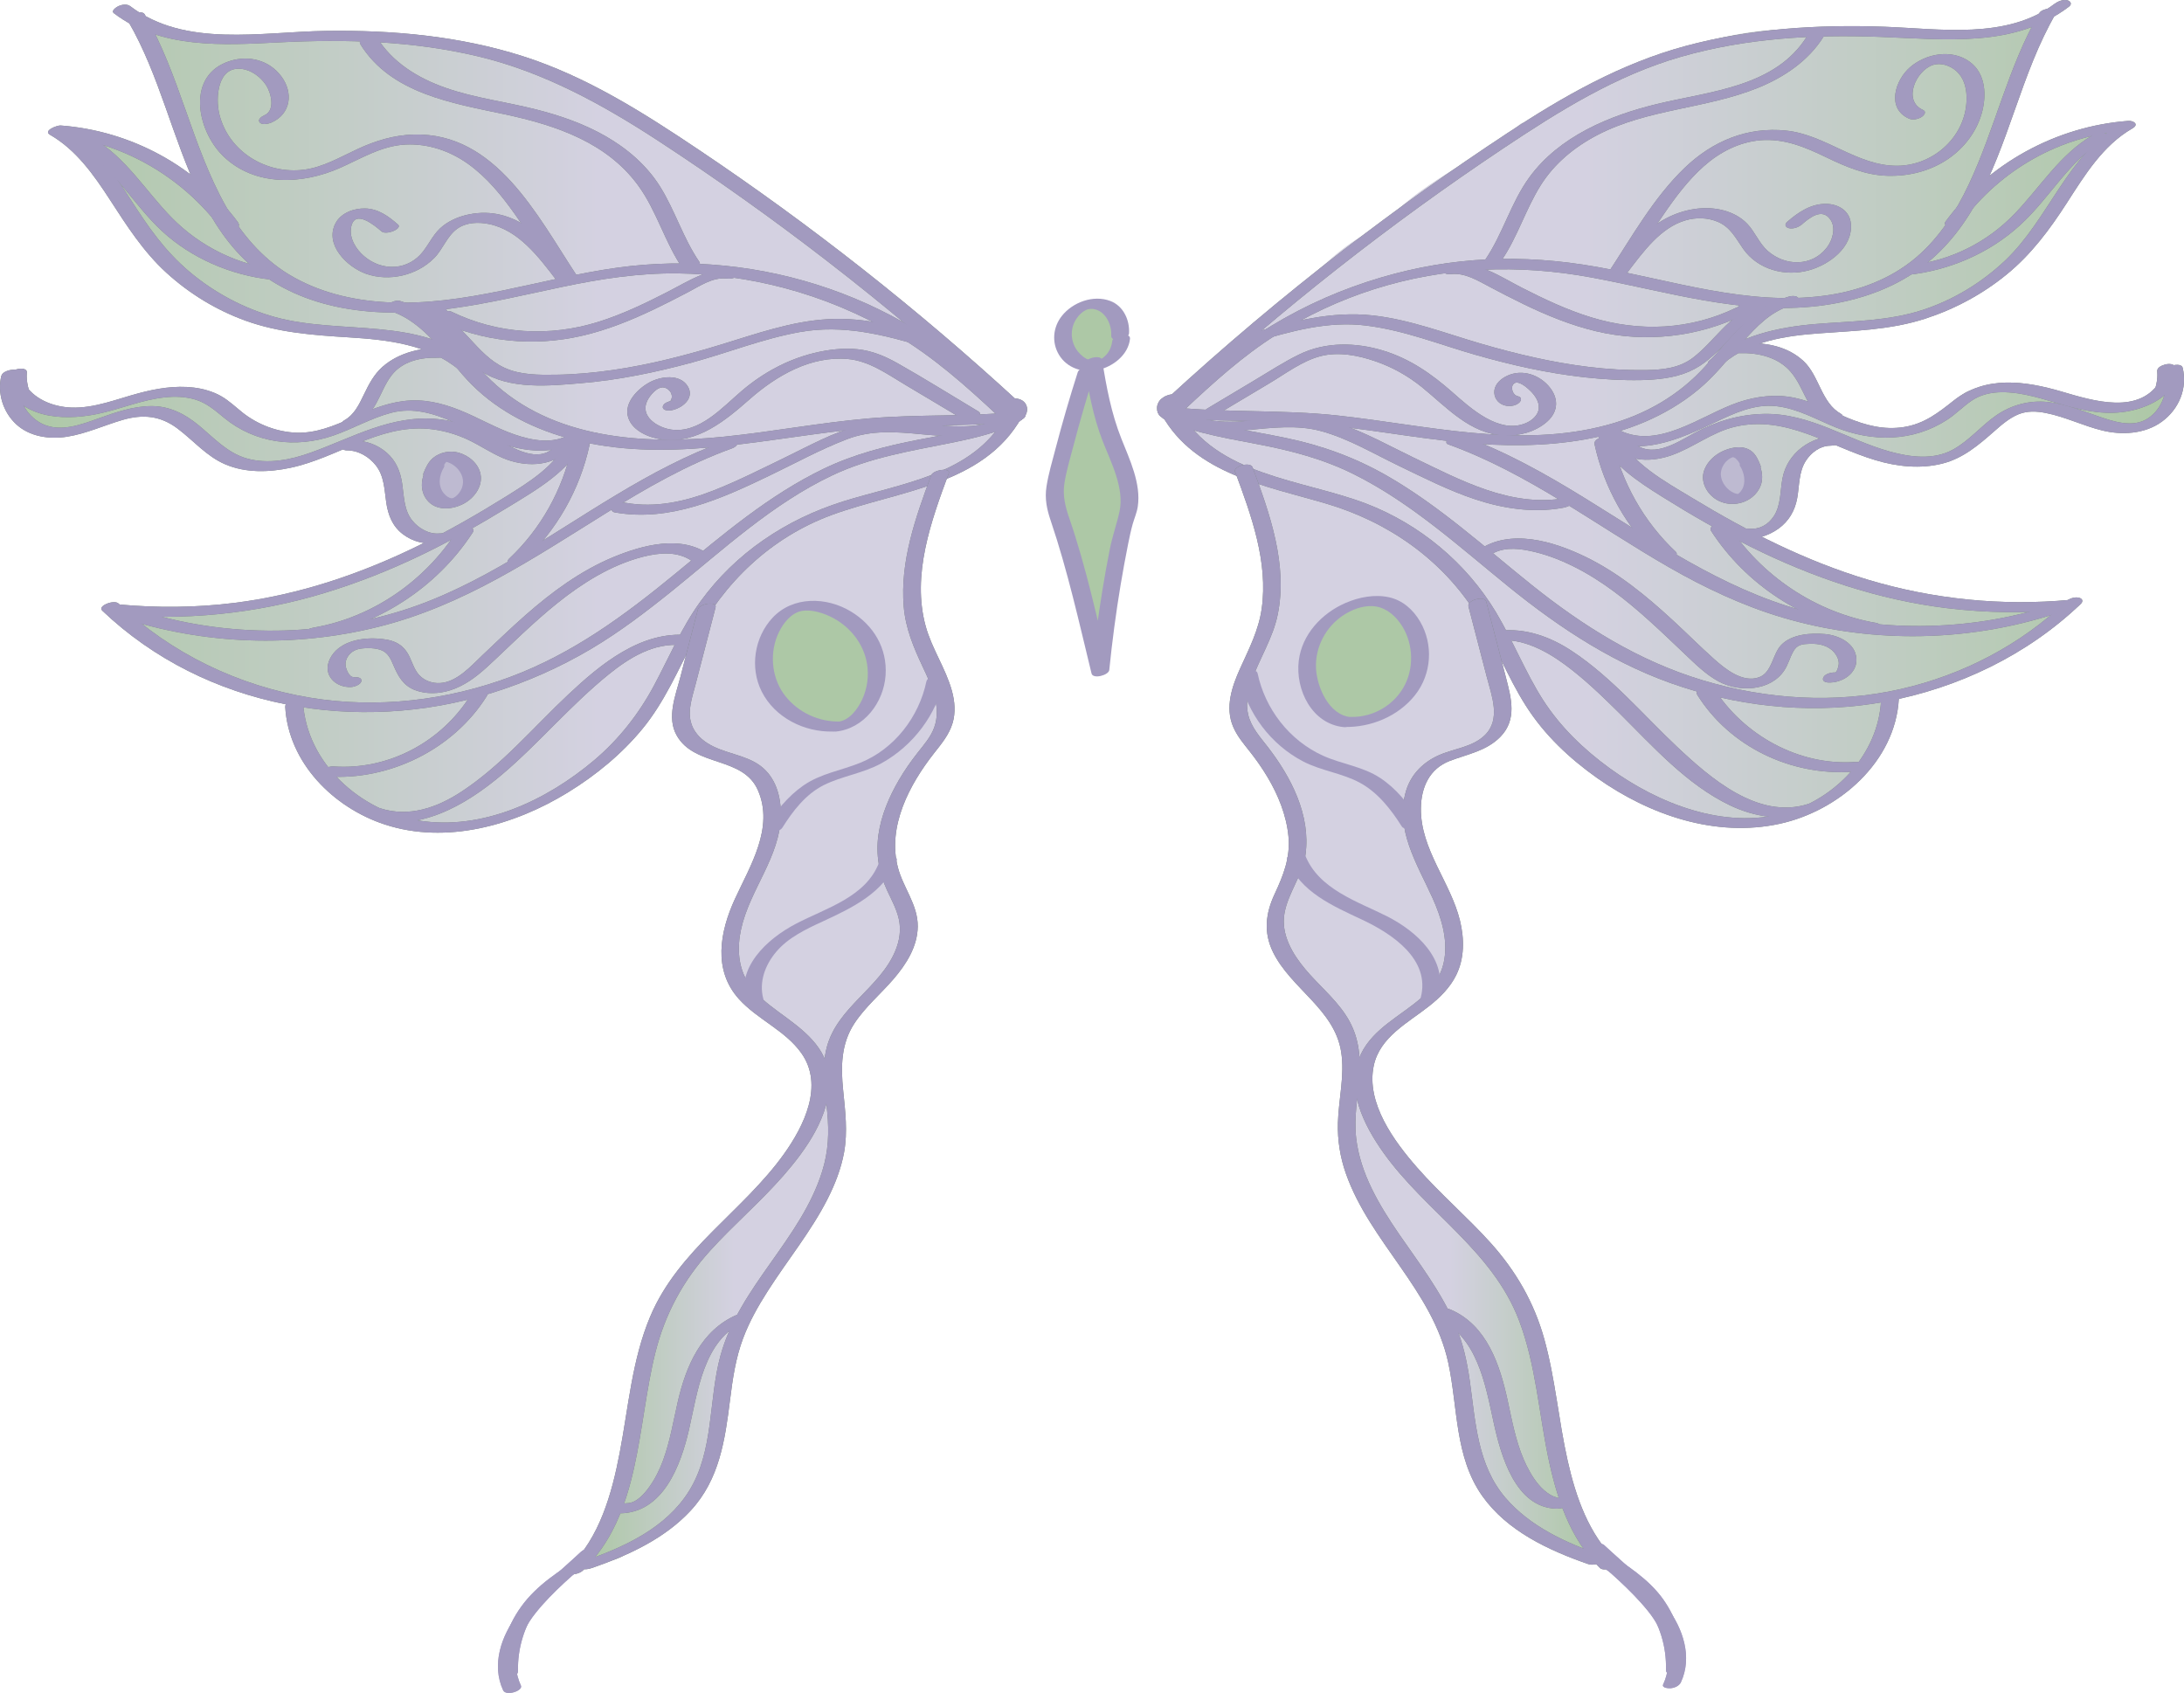 <?xml version="1.0" encoding="UTF-8"?>
<svg id="Layer_2" data-name="Layer 2" xmlns="http://www.w3.org/2000/svg" xmlns:xlink="http://www.w3.org/1999/xlink" viewBox="0 0 357.15 276.86">
  <defs>
    <style>
      .cls-1 {
        fill: url(#linear-gradient-4);
      }

      .cls-2 {
        fill: url(#linear-gradient-3);
      }

      .cls-3 {
        fill: url(#linear-gradient-2);
      }

      .cls-4 {
        fill: url(#linear-gradient);
      }

      .cls-5 {
        fill: #adc8a6;
      }

      .cls-6 {
        fill: #a29abf;
      }

      .cls-7 {
        fill: #bebad1;
      }

      .cls-8 {
        fill: #728073;
      }
    </style>
    <linearGradient id="linear-gradient" x1="2.98" y1="89.16" x2="164.19" y2="89.16" gradientUnits="userSpaceOnUse">
      <stop offset="0" stop-color="#adc8a6"/>
      <stop offset=".59" stop-color="#d4d1e1"/>
    </linearGradient>
    <linearGradient id="linear-gradient-2" x1="96.31" y1="217.79" x2="136.46" y2="217.79" xlink:href="#linear-gradient"/>
    <linearGradient id="linear-gradient-3" x1="159.51" y1="88.41" x2="321.1" y2="88.41" gradientTransform="translate(514.06) rotate(-180) scale(1 -1)" xlink:href="#linear-gradient"/>
    <linearGradient id="linear-gradient-4" x1="253.22" y1="217.04" x2="293.37" y2="217.04" gradientTransform="translate(514.06) rotate(-180) scale(1 -1)" xlink:href="#linear-gradient"/>
  </defs>
  <g id="Layer_7" data-name="Layer 7">
    <g>
      <g>
        <path class="cls-5" d="M183.18,54.72c.15-1.93-.84-4.01-2.63-4.75-1.09-.45-2.37-.36-3.45.1-1.96.83-3.35,2.9-3.28,5.02s1.64,4.14,3.7,4.64c2.63.64,5.58-1.47,5.82-4.16"/>
        <path class="cls-6" d="M184.63,54.54c.14-2.2-.92-4.52-3.08-5.33-2.76-1.03-6.12.2-7.91,2.46-1.46,1.85-1.68,4.34-.46,6.36,1.34,2.2,3.89,2.99,6.33,2.48s5-2.44,5.28-5.11c.12-1.15-2.79-.62-2.9.36-.09.8-.37,1.51-.88,2.14-.18.22-.47.49-.75.7.14-.1-.04.02-.06.03-.09.06-.19.11-.28.17-.21.12.3-.11-.08.04-.12.05-.24.1-.36.15.3-.11-.13.03-.24.05.45-.09-.5,0-.14,0-.36,0-.51,0-.9-.14-.78-.26-1.44-.8-1.95-1.44-1.07-1.35-1.29-3.23-.54-4.78.18-.38.43-.74.7-1.06.11-.13.23-.24.35-.35.19-.17.35-.29.47-.37.07-.04.48-.26.29-.17.28-.13.24-.12.56-.19-.24.05.39-.04.25-.03.26-.02.51.01.76.08,1.8.46,2.74,2.6,2.63,4.32-.04.63.78.69,1.25.62s1.61-.36,1.65-.98h0Z"/>
      </g>
      <g>
        <path class="cls-5" d="M177.69,60.7c-1.75,5.48-3.32,11.06-4.69,16.74-.27,1.1-.53,2.23-.53,3.39,0,1.73.59,3.29,1.12,4.82,1.61,4.65,2.82,9.58,4.02,14.49.78,3.2,1.57,6.41,2.35,9.61.69-6.94,1.72-13.82,3.08-20.59.28-1.42.58-2.83,1.02-4.17.21-.63.45-1.26.55-1.94.08-.55.07-1.12.03-1.68-.33-4.41-2.42-7.99-3.72-11.97-1.05-3.19-1.6-6.67-2.14-10.13"/>
        <path class="cls-6" d="M176.24,60.88c-1.32,4.13-2.53,8.3-3.63,12.5-.53,2.02-1.14,4.06-1.47,6.13s.06,3.81.7,5.69c2.76,8.16,4.62,16.58,6.66,24.94.24.97,2.81.28,2.9-.57.47-4.67,1.09-9.32,1.86-13.95.37-2.22.78-4.44,1.22-6.65.22-1.1.45-2.19.75-3.27.27-.94.68-1.87.83-2.84.57-3.77-1.33-7.72-2.68-11.12-1.65-4.16-2.45-8.45-3.15-12.86-.15-.98-3.07-.3-2.9.78.67,4.26,1.42,8.44,2.99,12.47,1.34,3.43,3.58,7.7,2.76,11.49-.45,2.08-1.18,4.08-1.59,6.18-.44,2.21-.84,4.43-1.2,6.65-.74,4.47-1.32,8.96-1.78,13.47l2.9-.57c-2.01-8.2-3.77-16.53-6.52-24.52-.68-1.96-1.16-3.82-.81-5.91s.92-3.96,1.43-5.91c1.1-4.2,2.31-8.37,3.63-12.5.32-1-2.59-.62-2.9.36h0Z"/>
      </g>
      <g>
        <path class="cls-4" d="M158.9,60.27c-3.22-2.65-6.47-4.98-10.09-6.81.6-1.48-.35-2.76-1.94-3.97-3.91-2.99-7.76-7.41-12.29-10.06-.23-.41-1.96.62-2.32.33-.45-1.2-.16-3.24-1.75-3.54-.22-.04-.42.03-.62.06-6.19-6.27-14.71-9.69-21.28-15.2-.5-.42-1.18-.34-1.73-.3-1.41-1.05-2.86-2.06-4.39-2.97-2.26-1.35-4.59-2.48-6.97-3.43-.39-.61-.98-1.13-1.8-1.45-9.27-3.58-20.26-7.85-30.36-7.28-.64.04-1.18.22-1.65.49-5.58-1-11.11-.76-16.77-.3-.31.02-.59.08-.85.17-3.66-.29-7.21-.43-11,.06-.09.01-.16.04-.25.06-.28-.25-.94-.46-1-.06-.1.67-.51-.35-.61-.41-.57-.63-3.78-.74-4.88-.74-3.77,0-1.65,4.07.79,5.77-.07,1.04.26,2.15.94,2.95.61.72.26,1.34.97,1.79-1.16,1.99-.15,3.04-.06,3.16.38.49.89,1.76,1.15,2.25.34.64.87,1.72.9,2.46.07,1.41,1.03,4.12,1.99,4.67.64,1.73.59-.71,1.05,1.09.41,1.63,2.04,2.5,2.03,4.18-1.25-1.59-3.14-2.28-4.74-3.52-3.56-2.76-7.6-5.58-11.85-6.95-1.45-.47-3.89,1.71-2.39,1.87.18.02,1.05.87,1.23.9,0,.04.61.77.62.81.13,1.93-.94,2.25.47,3.32.41.31,1.33,4.15,1.76,4.44,3,3.75,9.67,14.03,14.82,14.81.05,0,12.2-4-2.39-11.37.01.01,1.99,1.74,2,1.76.02.19.03.39.06.58-.5-.2-1.01-.39-1.52-.59-.12-.11-.26-.2-.44-.25-.07-.02-.16-.01-.24-.02-.69-.27-1.16-2.31-1.86-2.56-.29-.11-.77,1.69-1.01,1.81-1.77-1.95-3.51-3.93-5.48-5.66-1.14-1-2.83.67-1.68,1.68,4.01,3.52,7.12,7.96,11.31,11.27.46,1.7,1.83,3.87,3.29,4.46,2.02.82,5.08,1.47,7.01,2.48.38.19,1.12.19,1.43.04.28.04.99.31,1.27.35.07.26,3.96.7,4.27.87,3.45,1.87,1.45.81,5.16.3-.07.55,1.67-.13,2.25-.03,3.02.52,5.87,2.07,8.92,1.85.44-.03,1.42.87,1.63.51.31.08.98-.62,1.33-.51.25.71-.17-.32.18.37-.52.12-1,.35-1.48.59-1.63.84-5.07,2.05-6.34,3.39-.82.88-1.66,2.52-2.19,3.59-.59,1.19-1.22,1.95-.94,3.32-.15.03,1.39-.22,1.24-.17-.1.03-.2.07-.3.11-.29.11-.58.23-.86.37-.28.15-.5.35-.67.61-.21.23-.35.5-.42.81,0,0,0,.02,0,.03-.97.12-1.93.34-2.85.66-.58.2-1.16.44-1.71.71-.28.14-.61.28-.7.61-.01.04,0,.09-.01.13-.71-.02-1.42-.03-2.13-.02-.09-.13-.24-.23-.43-.25-1.43-.17-3.81,1.69-4.85.36-.2-.26-.51-.22-.72-.02-.23.22-.21-.68-.4-.44-.12.03-.23.11-.31.2-.43-.55-1.06-.93-1.8-.87-.13.01-.26,0-.39.01-.02,0-.02,0-.05,0-.32-.09-.63-.19-.94-.3-.26-.1-.53-.19-.79-.3-.09-.04-.52-.25-.11-.04-.13-.06-.25-.12-.38-.18-.24-.12-.48-.26-.7-.4-.11-.07-.22-.15-.32-.22-.02-.01-.02-.01-.03-.02,0,0-.01-.01-.02-.03-.4-.38-.83-.74-1.23-1.12-.89-.85-1.79-1.69-2.83-2.36-1.19-.77-2.5-.32-3.81-.83-.7-.27-1.55-1-2.15-.52-.06,0-.12,0-.18,0-.43.08-.87.15-1.31.21-.84.11-1.68.19-2.53.22-.23.01-.45.1-.64.23-1.09.16-2.18.34-3.26.58-1.28.28-2.54,1.32-3.81,1.34-.44,0-.89-.27-1.09.1-.86.1-1.71.23-2.56.38-.05,0-.1,0-.15-.01-.99-.08-2.1.53-3.09.42-1.91-.21-3.64-1.19-5.44-1.89-.6-.23-1.3.26-1.46.83-.18.67-1.87-.52-1.28-.29.99.39-.02,1.4,1,1.59-.02.15,0,.31.05.46.74,1.78,6.64,2.85,8.09,2.5.77-.18,1.53-1.07,2.31-1.22,1.1.04,2.19-.06,3.18-.56.21-.11.35-.28.44-.48,1.41-.04,2.77-.5,4.13-.81,1.31-.3,2.65-.16,3.97-.33.17-.02.38.28.53.22.78-.06.53.47,1.3.36.22.75.88.3,1.7.62.14.05.27.11.41.16,0,0,.2.08.32.13.07.03-.69.46-.67.47.13.06,1.12-.2,1.03-.09-.68.84,1.44.57.79.49-1.92-.24-.81.13-.81.13.12.1.71.29.83.39.2.17.75.76.94.94.43.41.75.74,1.18,1.14.94.86,1.36,2.37,2.53,2.87,1.38.6,4.21,1.25,5.75,1.13.25-.02.95.23,1.18.15.49.1.98.43,1.48.44.18,0,1.4-.07,1.5-.19.1.15,1.07-.83,1.28-.81,1.46.15,2.25-.15,3.51-.89.2-.12,1.05-.24,1.04-.44,1.62-.3,2.36-1.27,3.87-1.9.27-.11.56.17.56-.06.08-.01.35.02.42,0,.6-.13.84-.86,1.42-1.08.46-.17.91-.35,1.36-.54.03.05.04.1.07.15.12.16.25.32.37.48.3.29-1.51.41-1.1.52.02,0,.09.6.1.6.25.71,3.1,2.85,3.87,3.11.69.24.48,1.65.97,1.91.13.6.45.65.67,1.23.3.76-.03,2.82.37,3.5.03.29.64,1.96.68,2.22.19,1.11.59-.6.94.47.72,2.19,1.9,1.69,3.84,3.07.38.27.8.48,1.22.65-1.53.56-2.58,1.57-4.16,2.35-2.35,1.15-4.88,1.51-7.23,2.89-.8.47-1.61.88-2.44,1.28-.65-.11-1.36-.08-2.13.14-2.51.72-5.03,1.41-7.53,2.17-.42.13-.92.34-1.46.59-1-.44-2.05.28-3.09.67-1.14.43-2.44-.09-3.59.34-.37.14-.72.3-1.05.49-1.53,0-3.06.14-4.57.39-1.45.07-2.91.09-4.37.07-.43,0-.86.13-1.23.36-.3-.14-.6-.26-.9-.41-1.15-.56-2.56-.31-3.24.85-.61,1.04-3.19,1.23-2.04,1.79,2.98,1.46,7.55,5.65,10.64,6.81.08.62,1.93.74,2.65,1.14,2.66,1.47,5.55,3.17,8.51,2.93,1.06.88,2.08,1.12,3.55,1.31l.99.82c-.83,5.06,2.06,8.93,5.63,12.53,3.47,3.5,8.11,5.18,12.82,6.39.63.16,2.37.95,3.02.97.86.27,2.79-.4,3.84-.4.1,0,.73-.11.83-.12.14,0,1.02-.03-1.34-.99-.8-.33,1.06,1.39,1.79,1.2,1.44.43,3.67-1.04,5.51-1.62,5.47-1.7,7.63-2.68,12.67-5.42,4.42-2.4,9.87-6.19,11-10.25,1.23-1.69,2.14-2.93,3.12-5.1.68-1.51,1.22-2.34,2.51-3.47,2.33-2.05,3.1-4.47,2.82-6.75.76-1.08,1.33-2.25,1.65-3.46.24-.17.48-.35.72-.53-.01.75,0,1.49,0,2.24-.32.32-.6.72-.83,1.21l-.11.24c-.92,2.01-1.71,3.7-.56,5.09.26.74-.98,1.55-.86,2.51-1.61,1.26-2.18,1.68-1.34,3.73-.17-.1.72,1.3.55,1.2-.96-.59-1.36,1.23-.66,2.21,1.06,1.48.68,3.98,2.31,4.59.43.36,2.22.88,2.66,1.15,1.27.79,2.96.72,4.34,1.29,1.69,1.34,2.87,2.35,4.68,3.53-.23,4.58-1.13,7.91-.37,12.41-1.69,2.04-2.51,4.62-3.29,7.32-1.12,3.87-3.97,9.35-.54,13.16.64.71,1.61.4,2.37.73.22.49-1.04,2.35-.63,2.75,2,1.98,5.11,4.29,8.1,5.34.01,1.77.98,4.34,3.26,4.34,3.13,0,3.53-4.14,4.07-6.44,1.61-1.47,2.97-3.39,4.1-4.78,2.32-2.86,5.75-6.47,6.02-10.32.29-4.03-2.08-9.22-3.39-12.95-.13-.38-.03-.48-.22-.79.69-2.79.8-5.78,1.98-8.44,1.01-2.27,2.03-4.29,3.37-6.33.8-.04.83-.54,1.09-1,1.43-2.55,2.71-4.16,2.78-7.15.04-1.5-.51-2.62-1.34-3.39-.17-2.83-.85-5.72-2.01-8.23-.21-.56-.44-1.11-.67-1.66.04-.5.02-1.02-.1-1.54-.07-.3-.12-.6-.18-.91,0-.04-.1-.86-.11-1.02-.05-.93-.02-1.86.06-2.79.08-.99-.29-1.94-.89-2.74.66-1.49,1.52-2.95,1.98-4.52.87-3.01,1.66-6.05,2.49-9.07.21-.75.23-1.44.13-2.07.3-.14.6-.28.9-.42.66-.32,1.24-.07,1.53-.56.15-.06.86-.61,1.01-.68,1.94-.81,3.08-1.36,4.67-2.86.36-.34.6-.7.78-1.06.39-.4.71-.88.93-1.44,1.77-4.49-1.59-7.35-4.8-9.99Z"/>
        <path class="cls-3" d="M136.46,181.19c.01-3.05-4.73.71-4.74,3.76,0,.76-.08,1.5-.2,2.22-3.46,4-6.91,8-10.37,11.99-.28.32-.86.25-.95.59-2.32,2.05-5.27,4.27-6.6,7.02-8.24,9.64-9.46,23.23-11.42,35.41-.07.41-.05.83.05,1.22-.3.52-.61,1.04-.94,1.55-.33.51-.43,1.01-.37,1.46-.36.55-.72,1.09-1.1,1.62-.22.31-.45.61-.68.91-.04.06-.09.11-.13.17-.12.15-.24.3-.36.45-.53.65-1.08,1.29-1.65,1.92-.83.92-.97,2.46,0,3.35.76.7,1.97.9,2.86.38,1.46-.29,2.63-1,3.68-2.15.5-.55.95-1.16,1.5-1.67.71-.66,1.59-1.06,2.4-1.56,3.32-2.03,5.81-5.05,7.28-8.64,1.6-3.91,2.29-8.29,3.05-12.43.8-4.34,1.42-8.71,1.89-13.09,0-.01.69-.07.69-.08,5.86-5.59,9.39-12.57,13.14-19.69.26-.49.33-.97.28-1.4,1.6-2.91,2.67-9.81,2.69-13.32ZM110.86,237.92c-.71,2.32-1.9,4.46-3.62,6.13,1.13-2.3,1.98-4.72,2.52-7.22.22-.11.41-.25.56-.45.56-.71,1.07-1.45,1.56-2.2-.32,1.26-.65,2.51-1.03,3.74Z"/>
        <path class="cls-8" d="M18.62,2.16c7.7,5.86,17.86,5.23,27,4.77,10.92-.55,21.93-.25,32.61,2.3s20.37,7.88,29.6,13.92,18.4,12.56,27.22,19.37c9.93,7.66,19.51,15.75,28.74,24.24.75.69,3.47-.42,2.69-1.13-16.35-15.04-33.84-28.82-52.29-41.19-9.04-6.06-18.28-11.93-28.72-15.26-10.32-3.29-21.27-4.28-32.06-4.13S30.3,7.85,21.31,1.02c-.53-.41-1.34-.28-1.92-.03-.27.12-1.31.76-.77,1.16h0Z"/>
        <path class="cls-8" d="M20.95,3.46c5.18,8.9,7.22,19.16,11.69,28.37,2.13,4.39,4.85,8.55,8.58,11.76,4.12,3.53,9.2,5.68,14.5,6.71,12.22,2.37,24.35-.89,36.26-3.39,6.23-1.31,12.51-2.28,18.9-2.2,5.85.07,11.67.88,17.32,2.37,6.33,1.67,12.44,4.22,18.08,7.53,6.28,3.68,11.64,8.46,16.93,13.41.74.69,3.47-.4,2.69-1.13-4.63-4.34-9.32-8.59-14.66-12.05-4.88-3.16-10.14-5.71-15.64-7.62-11.11-3.85-23.02-5.06-34.68-3.44-12.6,1.75-24.92,6.35-37.78,5.64-5.59-.31-11.19-1.66-16-4.6-4.36-2.68-7.73-6.68-10.22-11.11-5.59-9.95-7.52-21.49-13.27-31.38-.47-.81-3.3.09-2.69,1.13h0Z"/>
        <path class="cls-8" d="M63.57,50.78c6.04,1.78,9.41,7.95,13.61,12.15,4.54,4.53,10.43,7.39,16.59,8.97,14.71,3.77,29.71.15,44.44-1.52,9.26-1.05,18.58-.46,27.84-1.45.5-.05,1.57-.37,1.65-.98.09-.65-.83-.66-1.25-.62-8.13.86-16.33.38-24.47,1.1s-15.68,2.18-23.55,2.98c-13.1,1.34-28.11.43-38.14-9.22-4.78-4.6-8.18-11-14.93-12.99-.92-.27-3.4,1.1-1.77,1.57h0Z"/>
        <path class="cls-8" d="M16.7,99.84c16.86,16.07,41.8,20.29,63.7,13.49,5.68-1.77,11.15-4.19,16.27-7.22,4.68-2.78,9.03-6.09,13.27-9.51,8.33-6.73,16.38-14.23,26.15-18.86,6.09-2.89,12.58-3.95,19.14-5.26,3.37-.67,6.8-1.45,9.98-2.77,1.03-.43,2.4-1.12,2.7-2.31.27-1.08-.4-1.98-1.45-2.19-.66-.13-1.55.07-2.05.55-.42.41-.35.9.27,1.02.56.11.33,1.08.11,1.33-.35.38-1.07.54-1.53.71-1.44.53-2.92.95-4.41,1.32-2.83.71-5.71,1.2-8.57,1.75-5.36,1.03-10.57,2.37-15.51,4.73-9.04,4.34-16.69,10.91-24.38,17.23-8.25,6.79-16.73,13.02-26.82,16.8-10.43,3.91-21.87,5.26-32.88,3.44-11.67-1.93-22.72-7.22-31.3-15.39-.73-.7-3.47.39-2.69,1.13h0Z"/>
        <path class="cls-8" d="M19.67,100.95c13.61,4.5,28.36,5.02,42.27,1.54s25.33-11.23,37.18-18.59c6.58-4.09,13.31-7.96,20.62-10.59.42-.15,1.16-.66.77-1.16s-1.47-.19-1.92-.03c-12.51,4.5-23.24,12.48-34.59,19.19-5.78,3.42-11.79,6.51-18.21,8.53s-13.57,3.21-20.53,3.29c-7.9.09-15.79-1.1-23.29-3.58-.67-.22-1.45-.11-2.05.27-.32.2-.94.9-.25,1.13h0Z"/>
        <path class="cls-8" d="M18.23,100.47c11.68,1.1,23.55-.07,34.78-3.48s20.7-8.31,30.19-14.12c4.67-2.86,9.98-5.87,12.45-11,.6-1.25-2.29-.92-2.7-.06-2.12,4.41-6.38,7-10.39,9.5-4.49,2.79-9.09,5.43-13.83,7.77-9.61,4.74-19.79,8.2-30.45,9.52-6.28.78-12.62.83-18.92.24-1.11-.11-3.07,1.46-1.13,1.64h0Z"/>
        <path class="cls-8" d="M46.64,115.55c.5,9.18,7.89,16.54,16.31,19.29,10.03,3.28,21.15.12,29.87-5.22,4.59-2.81,8.86-6.31,12.28-10.48,3.58-4.37,5.78-9.57,8.38-14.53,4.89-9.34,12.57-16.73,22.55-20.4,10.74-3.96,24.81-4.8,31.05-15.97.66-1.19-2.23-.89-2.7-.06-5.31,9.5-17.09,10.86-26.48,13.81s-17.61,8.44-23.38,16.41c-3.08,4.25-5.1,9.09-7.56,13.69s-5.71,8.78-9.79,12.23c-7.8,6.59-18.28,11.55-28.72,9.86-9.54-1.55-18.36-9.41-18.9-19.41-.05-.93-2.96-.34-2.9.78h0Z"/>
        <path class="cls-8" d="M39,36.47c-6.82-9.29-17.64-15.1-29.1-15.95-.54-.04-2.91.84-1.72,1.52,4.27,2.46,7.15,6.55,9.78,10.6,2.77,4.27,5.47,8.51,9.25,11.96s8.17,6.11,12.94,7.84c5.47,1.98,11.14,2.37,16.9,2.73,6.3.39,13.01,1.13,18.04,5.33.78.65,3.48-.48,2.69-1.13-9.22-7.7-21.99-4.55-32.78-7.51-5.15-1.42-10-4.02-14.07-7.47s-6.73-7.35-9.47-11.6c-2.99-4.64-6.09-9.33-10.99-12.14l-1.72,1.52c10.9.81,21.09,6.66,27.53,15.44.58.79,3.38-.19,2.69-1.13h0Z"/>
        <path class="cls-8" d="M44.39,20.04c3.2-1.42,3.61-4.9,1.6-7.57s-5.31-3.44-8.31-2.52c-7.28,2.23-5.56,11.3-1.2,15.56,5.21,5.08,13.04,4.68,19.25,1.89,3.44-1.54,6.73-3.57,10.59-3.76,3.64-.18,7.21,1.02,10.17,3.12,3.11,2.2,5.56,5.23,7.74,8.31,2.54,3.59,4.89,7.32,7.31,10.99.53.8,3.34-.14,2.69-1.13-6.34-9.62-13.15-23.3-26.57-22.93-3.24.09-6.25,1.01-9.18,2.37s-5.62,2.97-8.76,3.38c-6.15.8-12.34-2.93-13.85-9.07-.65-2.65-.32-7.84,3.58-7.42,1.66.18,3.15,1.3,4.06,2.66.82,1.25,1.57,4.12-.27,4.93-.4.18-1.17.65-.77,1.16.37.49,1.49.22,1.92.03h0Z"/>
        <path class="cls-8" d="M65.07,36.71c-1.54-1.35-3.23-2.58-5.36-2.62-1.82-.04-3.93.71-4.83,2.4-1.88,3.53,1.92,7.2,4.97,8.28,3.78,1.34,8.34.28,11.16-2.58,1.44-1.46,2.1-3.62,3.8-4.81,1.49-1.04,3.44-1.09,5.16-.74,4.84.99,8.12,5.39,10.96,9.09.6.78,3.39-.22,2.69-1.13-4.18-5.45-9.41-11.09-16.98-9.53-1.49.31-2.94.9-4.15,1.83-1.47,1.12-2.16,2.71-3.24,4.14-2.41,3.21-6.72,3.41-9.71.85-1.34-1.15-2.5-2.99-2.1-4.84.61-2.86,3.79-.22,4.95.79.77.67,3.48-.45,2.69-1.13h0Z"/>
        <path class="cls-8" d="M58.92,7.22c4.98,8.08,15.09,9.66,23.6,11.47s16.71,4.65,21.81,11.6c3.08,4.19,4.38,9.37,7.33,13.64.55.8,3.36-.16,2.69-1.13-2.63-3.83-3.95-8.36-6.41-12.29-2.19-3.49-5.35-6.2-8.91-8.24s-7.45-3.38-11.39-4.38c-4.92-1.25-10.01-1.85-14.81-3.54-4.48-1.57-8.68-4.14-11.21-8.26-.5-.81-3.32.11-2.69,1.13h0Z"/>
        <path class="cls-8" d="M68.46,52.16c4.35,1.54,6.51,6.08,10.24,8.55,4.62,3.06,11.21,2.39,16.45,1.94,6.09-.52,12.1-1.76,17.99-3.36s11.61-3.9,17.61-4.98c7.14-1.29,13.84.45,20.66,2.48.92.27,3.4-1.09,1.77-1.57-5.76-1.72-11.61-3.36-17.67-3.03s-11.75,2.37-17.47,4.12-11.73,3.32-17.76,4.19c-3.11.45-6.24.74-9.37.78-2.82.04-5.83.06-8.44-1.15-4.65-2.15-6.75-7.62-11.69-9.37-.66-.23-1.46-.1-2.05.27-.33.21-.93.89-.25,1.13h0Z"/>
        <path class="cls-8" d="M109.64,67.12c1.81-.25,4.08-1.97,2.8-3.99s-4.38-1.59-6.19-.62c-1.9,1.02-4.27,3.34-3.53,5.74.69,2.25,3.51,3.37,5.62,3.63,5.71.7,10.27-3.09,14.27-6.61,4.37-3.84,9.98-7.11,16.04-6.56,3.48.31,6.47,2.48,9.39,4.22,3.21,1.91,6.41,3.83,9.62,5.74.81.48,3.48-.7,2.31-1.4-4.42-2.64-8.79-5.38-13.27-7.91-2.03-1.14-4.14-2.01-6.47-2.25s-4.82.06-7.14.63c-4.4,1.08-8.36,3.26-11.79,6.18-3.17,2.7-6.93,6.99-11.55,6.33-2.21-.32-5.16-2.15-3.9-4.72.43-.87,1.63-2.36,2.73-2.16.5.09,1.02.52,1.2,1,.08.21.1.42.08.64-.05.45-.53.6.18.5-.5.07-1.56.36-1.65.98s.83.68,1.25.62h0Z"/>
        <path class="cls-8" d="M50.99,104.22c10.68-1.87,20.41-8.03,26.33-17.17.72-1.12-2.18-.86-2.7-.06-5.24,8.08-13.71,13.96-23.24,15.63-.5.09-1.56.34-1.65.98s.83.69,1.25.62h0Z"/>
        <path class="cls-8" d="M85.59,91.83c5.42-5.09,9.24-11.75,10.81-19.03.23-1.08-2.68-.63-2.9.36-1.5,6.94-5.05,13.33-10.23,18.19-.45.42-.31.87.27,1.02.63.16,1.57-.1,2.05-.55h0Z"/>
        <path class="cls-8" d="M57.84,110.73c-.77.04-1.39-1.5-1.34-2.21.09-1.3,1.15-2.24,2.38-2.43,1.07-.17,2.65-.16,3.65.31.95.44,1.4,1.41,1.78,2.33.78,1.82,1.6,3.37,3.55,4.12,1.82.7,3.91.62,5.75.04,2.25-.71,4.16-2.11,5.89-3.68,1.98-1.79,3.87-3.67,5.82-5.48,3.8-3.54,7.75-6.97,12.28-9.55,2.37-1.35,4.89-2.45,7.54-3.13s5.66-.96,8.02.7c.56.39,1.32.29,1.92.03.25-.11,1.32-.78.77-1.16-4.54-3.18-10.8-1.47-15.51.47-5.37,2.22-10.09,5.71-14.42,9.52-2.38,2.09-4.66,4.3-6.96,6.47-1.89,1.79-4.22,4.48-7.02,4.62-1.13.06-2.3-.3-3.14-1.06-.94-.84-1.28-2.04-1.79-3.15-1.1-2.38-2.92-2.94-5.42-3.07-2.78-.15-6.32.59-7.65,3.35-1.26,2.61.95,4.72,3.5,4.58.5-.03,1.57-.38,1.65-.98.09-.66-.83-.64-1.25-.62h0Z"/>
        <path class="cls-8" d="M100.58,83.8c8.94,1.58,17.35-2.22,25.21-6,4.19-2.02,8.35-4.3,12.7-5.97,4.01-1.55,8.09-1.21,12.28-.81,4.53.43,9.12.69,13.39-1.2.4-.18,1.17-.65.77-1.16-.37-.49-1.48-.22-1.92-.03-3.57,1.58-7.55,1.09-11.33.73s-7.62-.64-11.36.31c-4.16,1.06-8.02,3.25-11.87,5.11s-7.78,3.87-11.82,5.45c-4.54,1.78-9.42,2.87-14.29,2-.67-.12-1.55.06-2.05.55-.42.4-.36.91.27,1.02h0Z"/>
        <path class="cls-8" d="M53.44,126.98c10.23.71,20.7-4.42,26.16-13.14.71-1.13-2.19-.87-2.7-.06-4.75,7.58-13.38,12.18-22.34,11.56-.57-.04-1.64.22-1.91.79-.29.61.25.81.79.85h0Z"/>
        <path class="cls-8" d="M60.41,133.76c7.92,2.51,15.71-2.08,21.58-7.01s11.29-11.41,17.54-16.46c3.41-2.76,7.43-5.23,11.98-4.78,1.12.11,3.07-1.45,1.13-1.64-7.79-.77-14.43,4.75-19.74,9.74-5.72,5.37-10.89,11.58-17.51,15.9-3.96,2.59-8.52,4.17-13.2,2.68-.92-.29-3.39,1.06-1.77,1.57h0Z"/>
        <path class="cls-8" d="M71.48,52.35c7.39,3.59,15.76,4.4,23.74,2.55,4.07-.94,7.99-2.52,11.75-4.32,1.88-.9,3.73-1.85,5.58-2.82s4.01-2.45,6.19-2.21c.69.08,1.53-.04,2.05-.55.39-.38.38-.95-.27-1.02-4.22-.46-7.77,1.91-11.37,3.76s-7.38,3.67-11.29,4.89c-8.04,2.51-16.48,2.02-24.07-1.68-.85-.41-3.5.82-2.31,1.4h0Z"/>
        <path class="cls-8" d="M73.42,51.66l-.49-1.23c-.03-.11-.1-.2-.2-.25-.1-.09-.22-.14-.36-.15-.17-.04-.34-.04-.51-.02-.2,0-.39.03-.57.09l-.38.13c-.22.09-.41.21-.59.36l-.19.21c-.1.13-.13.27-.1.42l.49,1.23c.03.11.1.2.2.25.1.09.22.14.36.15.17.04.34.04.51.02.2,0,.39-.03.57-.09l.38-.13c.22-.09.41-.21.59-.36l.19-.21c.1-.13.13-.27.1-.42h0Z"/>
        <path class="cls-8" d="M.22,61.43c-.69,2.86.27,5.96,2.44,7.96s5.37,2.49,8.29,2.03c3.17-.5,6.08-1.87,9.14-2.76,3.29-.95,6.14-.68,8.93,1.41,2.6,1.95,4.76,4.56,7.81,5.86,3.37,1.44,7.15,1.32,10.67.57,7.68-1.62,14.4-7.07,22.53-6.37,2.27.2,4.49.83,6.55,1.8,1.92.91,3.68,2.12,5.63,2.96,3.41,1.46,7.82,1.56,10.63-1.2.44-.43.31-.87-.27-1.02-.62-.17-1.59.1-2.05.55-2.54,2.5-6.52.12-9.01-1.28-3.13-1.76-6.3-3.04-9.91-3.4-7.6-.76-13.92,3.02-20.81,5.49-3.28,1.18-6.94,1.9-10.37.96-3.24-.89-5.48-3.43-7.99-5.49-2.26-1.85-4.77-3.12-7.75-3.09s-5.79,1.03-8.56,2.01-6.2,2.32-9.17.91-4.59-5.06-3.81-8.26c.26-1.06-2.66-.63-2.9.36H.22Z"/>
        <path class="cls-8" d="M.97,63.26c3.16,5.53,10.29,5.55,15.75,4.26,3.42-.81,6.72-2.17,10.23-2.54,1.64-.18,3.33-.12,4.92.34,1.89.55,3.28,1.77,4.76,2.99,5.07,4.18,11.71,5.04,17.85,2.93,3.22-1.11,6.22-2.88,9.52-3.74,3.51-.91,6.88.08,10.11,1.51,3.43,1.52,6.7,3.4,10.39,4.23s7.31.57,10.48-1.35c.46-.28.79-.77.25-1.13s-1.57-.02-2.05.27c-2.74,1.65-6.12,1.02-8.99.04-3.1-1.06-5.94-2.76-8.98-3.98s-6.06-1.91-9.24-1.5-5.86,1.63-8.64,2.85-5.67,2.42-8.82,2.32-6.36-1.31-8.87-3.31c-1.16-.93-2.24-1.97-3.54-2.7s-2.89-1.19-4.42-1.37c-3.04-.37-6.11.15-9.05.94-3.56.95-7.19,2.46-10.94,2.33-3.05-.11-6.27-1.39-7.84-4.15-.55-.97-3.35,0-2.9.78h0Z"/>
        <path class="cls-8" d="M4.74,63.79c-.25-.77-.37-1.57-.38-2.38v.21c0-.23.01-.46.03-.69.02-.25-.07-.4-.3-.52-.27-.14-.67-.14-.96-.1-.38.06-.77.16-1.1.37-.2.13-.53.35-.55.61-.09,1.11,0,2.22.34,3.28.08.24.34.35.56.4.33.07.76.03,1.08-.06s.71-.24.97-.49c.16-.15.37-.38.29-.63h0Z"/>
        <path class="cls-8" d="M58.15,69.56c1.51-.84,2.6-2.19,3.42-3.69s1.4-3.1,2.43-4.45c1.78-2.35,4.78-3,7.58-2.92.61.02,1.58-.21,1.91-.79s-.29-.84-.79-.85c-3.56-.1-7.42.72-10.15,3.13-1.4,1.24-2.23,2.85-3.03,4.51s-1.59,3.32-3.18,4.21c-.44.25-.81.8-.25,1.13s1.53.02,2.05-.27h0Z"/>
        <path class="cls-8" d="M56.76,73.65c1.86.02,3.57,1.02,4.71,2.47,1.36,1.73,1.39,3.95,1.69,6.03s1.02,3.92,2.71,5.2,3.63,1.7,5.65,1.48c.52-.06,1.54-.36,1.65-.98s-.85-.66-1.25-.62c-1.74.19-3.47-.81-4.53-2.14-1.34-1.69-1.32-3.96-1.62-5.99s-1.01-3.73-2.51-5.05-3.4-2-5.38-2.03c-.62,0-1.57.21-1.91.79s.29.85.79.85h0Z"/>
        <path class="cls-8" d="M69.86,76.43c-1,1.62-1.28,3.68-.08,5.27,1.45,1.91,4.18,1.68,6.08.65,1.68-.91,3.08-2.77,2.73-4.76-.32-1.79-1.94-3.1-3.61-3.57-1.42-.39-3.02-.06-4.16.87-.79.66-1.22,1.62-1.59,2.56-.09.22.13.43.3.52.27.14.67.14.96.1.62-.09,1.4-.35,1.65-.98.23-.58.43-1.07.84-1.57-.12.15.14-.12.17-.15-.16.16-.09.05-.02.02-.31.15-.12.05-.06.03.05-.02-.5.12-.26.08h.06c-.13,0-.15,0-.05,0,0,0,.01,0,.06.01.1.02.25.05.31.07,1.07.35,2.07,1.27,2.41,2.41.18.62.15,1.21-.07,1.82-.11.29-.27.56-.46.81-.16.21-.36.42-.65.64.05-.04.17-.11-.04.02-.07.04-.14.08-.21.13.2-.13.06-.02,0,0s-.15.08-.23.09c.47-.1-.18.05.1-.03.2-.06-.05,0-.1.01-.2.04.2.02,0,0-.06,0-.12,0-.18,0,.1,0,.11,0,.03,0-.02,0-.24-.05-.12-.02.13.04-.18-.07-.16-.06-.13-.06-.25-.12-.37-.2-.15-.1-.43-.36-.59-.56-.97-1.2-.75-2.92.02-4.16.35-.56-.3-.85-.79-.85-.62,0-1.55.21-1.91.79h0Z"/>
        <path class="cls-8" d="M12.87,23.98c5.71,3.32,8.88,9.43,13.63,13.82s11.23,7.22,17.86,7.93c1.12.12,3.07-1.44,1.13-1.64-6.59-.7-12.82-3.8-17.44-8.53-4.28-4.37-7.47-9.83-12.88-12.97-.82-.47-3.49.72-2.31,1.4h0Z"/>
        <path class="cls-6" d="M18.62,2.16c7.7,5.86,17.86,5.23,27,4.77,10.92-.55,21.93-.25,32.61,2.3s20.37,7.88,29.6,13.92,18.4,12.56,27.22,19.37c9.93,7.66,19.51,15.75,28.74,24.24.75.69,3.47-.42,2.69-1.13-16.35-15.04-33.84-28.82-52.29-41.19-9.04-6.06-18.28-11.93-28.72-15.26-10.32-3.29-21.27-4.28-32.06-4.13S30.3,7.85,21.31,1.02c-.53-.41-1.34-.28-1.92-.03-.27.12-1.31.76-.77,1.16h0Z"/>
        <path class="cls-6" d="M20.95,3.46c5.18,8.9,7.22,19.16,11.69,28.37,2.13,4.39,4.85,8.55,8.58,11.76,4.12,3.53,9.2,5.68,14.5,6.71,12.22,2.37,24.35-.89,36.26-3.39,6.23-1.31,12.51-2.28,18.9-2.2,5.85.07,11.67.88,17.32,2.37,6.33,1.67,12.44,4.22,18.08,7.53,6.28,3.68,11.64,8.46,16.93,13.41.74.69,3.47-.4,2.69-1.13-4.63-4.34-9.32-8.59-14.66-12.05-4.88-3.16-10.14-5.71-15.64-7.62-11.11-3.85-23.02-5.06-34.68-3.44-12.6,1.75-24.92,6.35-37.78,5.64-5.59-.31-11.19-1.66-16-4.6-4.36-2.68-7.73-6.68-10.22-11.11-5.59-9.95-7.52-21.49-13.27-31.38-.47-.81-3.3.09-2.69,1.13h0Z"/>
        <path class="cls-6" d="M63.57,50.78c6.04,1.78,9.41,7.95,13.61,12.15,4.54,4.53,10.43,7.39,16.59,8.97,14.71,3.77,29.71.15,44.44-1.52,9.26-1.05,18.58-.46,27.84-1.45.5-.05,1.57-.37,1.65-.98.09-.65-.83-.66-1.25-.62-8.13.86-16.33.38-24.47,1.1s-15.68,2.18-23.55,2.98c-13.1,1.34-28.11.43-38.14-9.22-4.78-4.6-8.18-11-14.93-12.99-.92-.27-3.4,1.1-1.77,1.57h0Z"/>
        <path class="cls-6" d="M16.7,99.84c16.86,16.07,41.8,20.29,63.7,13.49,5.68-1.77,11.15-4.19,16.27-7.22,4.68-2.78,9.03-6.09,13.27-9.51,8.33-6.73,16.38-14.23,26.15-18.86,6.09-2.89,12.58-3.95,19.14-5.26,3.37-.67,6.8-1.45,9.98-2.77,1.03-.43,2.4-1.12,2.7-2.31.27-1.08-.4-1.98-1.45-2.19-.66-.13-1.55.07-2.05.55-.42.41-.35.9.27,1.02.56.11.33,1.08.11,1.33-.35.38-1.07.54-1.53.71-1.44.53-2.92.95-4.41,1.32-2.83.71-5.71,1.2-8.57,1.75-5.36,1.03-10.57,2.37-15.51,4.73-9.04,4.34-16.69,10.91-24.38,17.23-8.25,6.79-16.73,13.02-26.82,16.8-10.43,3.91-21.87,5.26-32.88,3.44-11.67-1.93-22.72-7.22-31.3-15.39-.73-.7-3.47.39-2.69,1.13h0Z"/>
        <path class="cls-6" d="M19.67,100.95c13.61,4.5,28.36,5.02,42.27,1.54s25.33-11.23,37.18-18.59c6.58-4.09,13.31-7.96,20.62-10.59.42-.15,1.16-.66.77-1.16s-1.47-.19-1.92-.03c-12.51,4.5-23.24,12.48-34.59,19.19-5.78,3.42-11.79,6.51-18.21,8.53s-13.57,3.21-20.53,3.29c-7.9.09-15.79-1.1-23.29-3.58-.67-.22-1.45-.11-2.05.27-.32.2-.94.9-.25,1.13h0Z"/>
        <path class="cls-6" d="M18.23,100.47c11.68,1.1,23.55-.07,34.78-3.48s20.7-8.31,30.19-14.12c4.67-2.86,9.98-5.87,12.45-11,.6-1.25-2.29-.92-2.7-.06-2.12,4.41-6.38,7-10.39,9.5-4.49,2.79-9.09,5.43-13.83,7.77-9.61,4.74-19.79,8.2-30.45,9.52-6.28.78-12.62.83-18.92.24-1.11-.11-3.07,1.46-1.13,1.64h0Z"/>
        <path class="cls-6" d="M46.64,115.55c.5,9.18,7.89,16.54,16.31,19.29,10.03,3.28,21.15.12,29.87-5.22,4.59-2.81,8.86-6.31,12.28-10.48,3.58-4.37,5.78-9.57,8.38-14.53,4.89-9.34,12.57-16.73,22.55-20.4,10.74-3.96,24.81-4.8,31.05-15.97.66-1.19-2.23-.89-2.7-.06-5.31,9.5-17.09,10.86-26.48,13.81s-17.61,8.44-23.38,16.41c-3.08,4.25-5.1,9.09-7.56,13.69s-5.71,8.78-9.79,12.23c-7.8,6.59-18.28,11.55-28.72,9.86-9.54-1.55-18.36-9.41-18.9-19.41-.05-.93-2.96-.34-2.9.78h0Z"/>
        <path class="cls-6" d="M39,36.47c-6.82-9.29-17.64-15.1-29.1-15.95-.54-.04-2.91.84-1.72,1.52,4.27,2.46,7.15,6.55,9.78,10.6,2.77,4.27,5.47,8.51,9.25,11.96s8.17,6.11,12.94,7.84c5.47,1.98,11.14,2.37,16.9,2.73,6.3.39,13.01,1.13,18.04,5.33.78.65,3.48-.48,2.69-1.13-9.22-7.7-21.99-4.55-32.78-7.51-5.15-1.42-10-4.02-14.07-7.47s-6.73-7.35-9.47-11.6c-2.99-4.64-6.09-9.33-10.99-12.14l-1.72,1.52c10.9.81,21.09,6.66,27.53,15.44.58.79,3.38-.19,2.69-1.13h0Z"/>
        <path class="cls-6" d="M44.39,20.04c3.2-1.42,3.61-4.9,1.6-7.57s-5.31-3.44-8.31-2.52c-7.28,2.23-5.56,11.3-1.2,15.56,5.21,5.08,13.04,4.68,19.25,1.89,3.44-1.54,6.73-3.57,10.59-3.76,3.64-.18,7.21,1.02,10.17,3.12,3.11,2.2,5.56,5.23,7.74,8.31,2.54,3.59,4.89,7.32,7.31,10.99.53.8,3.34-.14,2.69-1.13-6.34-9.62-13.15-23.3-26.57-22.93-3.24.09-6.25,1.01-9.18,2.37s-5.62,2.97-8.76,3.38c-6.15.8-12.34-2.93-13.85-9.07-.65-2.65-.32-7.84,3.58-7.42,1.66.18,3.15,1.3,4.06,2.66.82,1.25,1.57,4.12-.27,4.93-.4.18-1.17.65-.77,1.16.37.49,1.49.22,1.92.03h0Z"/>
        <path class="cls-6" d="M65.07,36.71c-1.54-1.35-3.23-2.58-5.36-2.62-1.82-.04-3.93.71-4.83,2.4-1.88,3.53,1.92,7.2,4.97,8.28,3.78,1.34,8.34.28,11.16-2.58,1.44-1.46,2.1-3.62,3.8-4.81,1.49-1.04,3.44-1.09,5.16-.74,4.84.99,8.12,5.39,10.96,9.09.6.78,3.39-.22,2.69-1.13-4.18-5.45-9.41-11.09-16.98-9.53-1.49.31-2.94.9-4.15,1.83-1.47,1.12-2.16,2.71-3.24,4.14-2.41,3.21-6.72,3.41-9.71.85-1.34-1.15-2.5-2.99-2.1-4.84.61-2.86,3.79-.22,4.95.79.77.67,3.48-.45,2.69-1.13h0Z"/>
        <path class="cls-6" d="M58.92,7.22c4.98,8.08,15.09,9.66,23.6,11.47s16.71,4.65,21.81,11.6c3.08,4.19,4.38,9.37,7.33,13.64.55.8,3.36-.16,2.69-1.13-2.63-3.83-3.95-8.36-6.41-12.29-2.19-3.49-5.35-6.2-8.91-8.24s-7.45-3.38-11.39-4.38c-4.92-1.25-10.01-1.85-14.81-3.54-4.48-1.57-8.68-4.14-11.21-8.26-.5-.81-3.32.11-2.69,1.13h0Z"/>
        <path class="cls-6" d="M68.46,52.16c4.35,1.54,6.51,6.08,10.24,8.55,4.62,3.06,11.21,2.39,16.45,1.94,6.09-.52,12.1-1.76,17.99-3.36s11.61-3.9,17.61-4.98c7.14-1.29,13.84.45,20.66,2.48.92.27,3.4-1.09,1.77-1.57-5.76-1.72-11.61-3.36-17.67-3.03s-11.75,2.37-17.47,4.12-11.73,3.32-17.76,4.19c-3.11.45-6.24.74-9.37.78-2.82.04-5.83.06-8.44-1.15-4.65-2.15-6.75-7.62-11.69-9.37-.66-.23-1.46-.1-2.05.27-.33.21-.93.89-.25,1.13h0Z"/>
        <path class="cls-6" d="M109.64,67.12c1.81-.25,4.08-1.97,2.8-3.99s-4.38-1.59-6.19-.62c-1.9,1.02-4.27,3.34-3.53,5.74.69,2.25,3.51,3.37,5.62,3.63,5.71.7,10.27-3.09,14.27-6.61,4.37-3.84,9.98-7.11,16.04-6.56,3.48.31,6.47,2.48,9.39,4.22,3.21,1.91,6.41,3.83,9.62,5.74.81.48,3.48-.7,2.31-1.4-4.42-2.64-8.79-5.38-13.27-7.91-2.03-1.14-4.14-2.01-6.47-2.25s-4.82.06-7.14.63c-4.4,1.08-8.36,3.26-11.79,6.18-3.17,2.7-6.93,6.99-11.55,6.33-2.21-.32-5.16-2.15-3.9-4.72.43-.87,1.63-2.36,2.73-2.16.5.09,1.02.52,1.2,1,.08.21.1.42.08.64-.05.45-.53.6.18.5-.5.07-1.56.36-1.65.98s.83.68,1.25.62h0Z"/>
        <path class="cls-6" d="M50.99,104.22c10.68-1.87,20.41-8.03,26.33-17.17.72-1.12-2.18-.86-2.7-.06-5.24,8.08-13.71,13.96-23.24,15.63-.5.09-1.56.34-1.65.98s.83.69,1.25.62h0Z"/>
        <path class="cls-6" d="M85.59,91.83c5.42-5.09,9.24-11.75,10.81-19.03.23-1.08-2.68-.63-2.9.36-1.5,6.94-5.05,13.33-10.23,18.19-.45.42-.31.87.27,1.02.63.16,1.57-.1,2.05-.55h0Z"/>
        <path class="cls-6" d="M57.84,110.73c-.77.04-1.39-1.5-1.34-2.21.09-1.3,1.15-2.24,2.38-2.43,1.07-.17,2.65-.16,3.65.31.95.44,1.4,1.41,1.78,2.33.78,1.82,1.6,3.37,3.55,4.12,1.82.7,3.91.62,5.75.04,2.25-.71,4.16-2.11,5.89-3.68,1.98-1.79,3.87-3.67,5.82-5.48,3.8-3.54,7.75-6.97,12.28-9.55,2.37-1.35,4.89-2.45,7.54-3.13s5.66-.96,8.02.7c.56.39,1.32.29,1.92.03.25-.11,1.32-.78.77-1.16-4.54-3.18-10.8-1.47-15.51.47-5.37,2.22-10.09,5.71-14.42,9.52-2.38,2.09-4.66,4.3-6.96,6.47-1.89,1.79-4.22,4.48-7.02,4.62-1.13.06-2.3-.3-3.14-1.06-.94-.84-1.28-2.04-1.79-3.15-1.1-2.38-2.92-2.94-5.42-3.07-2.78-.15-6.32.59-7.65,3.35-1.26,2.61.95,4.72,3.5,4.58.5-.03,1.57-.38,1.65-.98.09-.66-.83-.64-1.25-.62h0Z"/>
        <path class="cls-6" d="M100.58,83.8c8.94,1.58,17.35-2.22,25.21-6,4.19-2.02,8.35-4.3,12.7-5.97,4.01-1.55,8.09-1.21,12.28-.81,4.53.43,9.12.69,13.39-1.2.4-.18,1.17-.65.77-1.16-.37-.49-1.48-.22-1.92-.03-3.57,1.58-7.55,1.09-11.33.73s-7.62-.64-11.36.31c-4.16,1.06-8.02,3.25-11.87,5.11s-7.78,3.87-11.82,5.45c-4.54,1.78-9.42,2.87-14.29,2-.67-.12-1.55.06-2.05.55-.42.4-.36.91.27,1.02h0Z"/>
        <path class="cls-6" d="M53.44,126.98c10.23.71,20.7-4.42,26.16-13.14.71-1.13-2.19-.87-2.7-.06-4.75,7.58-13.38,12.18-22.34,11.56-.57-.04-1.64.22-1.91.79-.29.61.25.81.79.85h0Z"/>
        <path class="cls-6" d="M60.41,133.76c7.92,2.51,15.71-2.08,21.58-7.01s11.29-11.41,17.54-16.46c3.41-2.76,7.43-5.23,11.98-4.78,1.12.11,3.07-1.45,1.13-1.64-7.79-.77-14.43,4.75-19.74,9.74-5.72,5.37-10.89,11.58-17.51,15.9-3.96,2.59-8.52,4.17-13.2,2.68-.92-.29-3.39,1.06-1.77,1.57h0Z"/>
        <path class="cls-6" d="M71.48,52.35c7.39,3.59,15.76,4.4,23.74,2.55,4.07-.94,7.99-2.52,11.75-4.32,1.88-.9,3.73-1.85,5.58-2.82s4.01-2.45,6.19-2.21c.69.08,1.53-.04,2.05-.55.39-.38.38-.95-.27-1.02-4.22-.46-7.77,1.91-11.37,3.76s-7.38,3.67-11.29,4.89c-8.04,2.51-16.48,2.02-24.07-1.68-.85-.41-3.5.82-2.31,1.4h0Z"/>
        <path class="cls-6" d="M73.42,51.66l-.49-1.23c-.03-.11-.1-.2-.2-.25-.1-.09-.22-.14-.36-.15-.17-.04-.34-.04-.51-.02-.2,0-.39.03-.57.09l-.38.13c-.22.09-.41.21-.59.36l-.19.21c-.1.13-.13.27-.1.42l.49,1.23c.03.11.1.2.2.25.1.09.22.14.36.15.17.04.34.04.51.02.2,0,.39-.03.57-.09l.38-.13c.22-.09.41-.21.59-.36l.19-.21c.1-.13.13-.27.1-.42h0Z"/>
        <path class="cls-6" d="M.22,61.43c-.69,2.86.27,5.96,2.44,7.96s5.37,2.49,8.29,2.03c3.17-.5,6.08-1.87,9.14-2.76,3.29-.95,6.14-.68,8.93,1.41,2.6,1.95,4.76,4.56,7.81,5.86,3.37,1.44,7.15,1.32,10.67.57,7.68-1.62,14.4-7.07,22.53-6.37,2.27.2,4.49.83,6.55,1.8,1.92.91,3.68,2.12,5.63,2.96,3.41,1.46,7.82,1.56,10.63-1.2.44-.43.31-.87-.27-1.02-.62-.17-1.59.1-2.05.55-2.54,2.5-6.52.12-9.01-1.28-3.13-1.76-6.3-3.04-9.91-3.4-7.6-.76-13.92,3.02-20.81,5.49-3.28,1.18-6.94,1.9-10.37.96-3.24-.89-5.48-3.43-7.99-5.49-2.26-1.85-4.77-3.12-7.75-3.09s-5.79,1.03-8.56,2.01-6.2,2.32-9.17.91-4.59-5.06-3.81-8.26c.26-1.06-2.66-.63-2.9.36H.22Z"/>
        <path class="cls-6" d="M.97,63.26c3.16,5.53,10.29,5.55,15.75,4.26,3.42-.81,6.72-2.17,10.23-2.54,1.64-.18,3.33-.12,4.92.34,1.89.55,3.28,1.77,4.76,2.99,5.07,4.18,11.71,5.04,17.85,2.93,3.22-1.11,6.22-2.88,9.52-3.74,3.51-.91,6.88.08,10.11,1.51,3.43,1.52,6.7,3.4,10.39,4.23s7.31.57,10.48-1.35c.46-.28.79-.77.25-1.13s-1.57-.02-2.05.27c-2.74,1.65-6.12,1.02-8.99.04-3.1-1.06-5.94-2.76-8.98-3.98s-6.06-1.91-9.24-1.5-5.86,1.63-8.64,2.85-5.67,2.42-8.82,2.32-6.36-1.31-8.87-3.31c-1.16-.93-2.24-1.97-3.54-2.7s-2.89-1.19-4.42-1.37c-3.04-.37-6.11.15-9.05.94-3.56.95-7.19,2.46-10.94,2.33-3.05-.11-6.27-1.39-7.84-4.15-.55-.97-3.35,0-2.9.78h0Z"/>
        <path class="cls-6" d="M4.74,63.79c-.25-.77-.37-1.57-.38-2.38v.21c0-.23.01-.46.03-.69.02-.25-.07-.4-.3-.52-.27-.14-.67-.14-.96-.1-.38.06-.77.16-1.1.37-.2.13-.53.35-.55.61-.09,1.11,0,2.22.34,3.28.08.24.34.35.56.4.33.07.76.03,1.08-.06s.71-.24.97-.49c.16-.15.37-.38.29-.63h0Z"/>
        <path class="cls-6" d="M58.15,69.56c1.51-.84,2.6-2.19,3.42-3.69s1.4-3.1,2.43-4.45c1.78-2.35,4.78-3,7.58-2.92.61.02,1.58-.21,1.91-.79s-.29-.84-.79-.85c-3.56-.1-7.42.72-10.15,3.13-1.4,1.24-2.23,2.85-3.03,4.51s-1.59,3.32-3.18,4.21c-.44.25-.81.8-.25,1.13s1.53.02,2.05-.27h0Z"/>
        <path class="cls-6" d="M56.76,73.65c1.86.02,3.57,1.02,4.71,2.47,1.36,1.73,1.39,3.95,1.69,6.03s1.02,3.92,2.71,5.2,3.63,1.7,5.65,1.48c.52-.06,1.54-.36,1.65-.98s-.85-.66-1.25-.62c-1.74.19-3.47-.81-4.53-2.14-1.34-1.69-1.32-3.96-1.62-5.99s-1.01-3.73-2.51-5.05-3.4-2-5.38-2.03c-.62,0-1.57.21-1.91.79s.29.85.79.85h0Z"/>
        <g>
          <path class="cls-7" d="M71.21,76.46c-.64,1.01-.96,2.27-.68,3.44.28,1.17,1.23,2.19,2.41,2.4,1.05.18,2.14-.29,2.92-1.01.72-.66,1.25-1.57,1.31-2.54.12-1.71-1.23-3.27-2.85-3.84-.53-.19-1.11-.29-1.65-.13-1.07.31-1.6,1.47-2.01,2.51"/>
          <path class="cls-6" d="M69.86,76.43c-1,1.62-1.28,3.68-.08,5.27,1.45,1.91,4.18,1.68,6.08.65,1.68-.91,3.08-2.77,2.73-4.76-.32-1.79-1.94-3.1-3.61-3.57-1.42-.39-3.02-.06-4.16.87-.79.66-1.22,1.62-1.59,2.56-.09.22.13.43.3.52.27.14.67.14.96.1.62-.09,1.4-.35,1.65-.98.23-.58.43-1.07.84-1.57-.12.15.14-.12.17-.15-.16.16-.09.05-.02.02-.31.15-.12.05-.06.03.05-.02-.5.12-.26.08h.06c-.13,0-.15,0-.05,0,0,0,.01,0,.06.01.1.02.25.05.31.07,1.07.35,2.07,1.27,2.41,2.41.18.62.15,1.21-.07,1.82-.11.29-.27.56-.46.81-.16.21-.36.42-.65.64.05-.04.17-.11-.04.02-.07.04-.14.08-.21.13.2-.13.06-.02,0,0s-.15.08-.23.09c.47-.1-.18.05.1-.03.2-.06-.05,0-.1.01-.2.04.2.02,0,0-.06,0-.12,0-.18,0,.1,0,.11,0,.03,0-.02,0-.24-.05-.12-.02.13.04-.18-.07-.16-.06-.13-.06-.25-.12-.37-.2-.15-.1-.43-.36-.59-.56-.97-1.2-.75-2.92.02-4.16.35-.56-.3-.85-.79-.85-.62,0-1.55.21-1.91.79h0Z"/>
        </g>
        <path class="cls-6" d="M12.87,23.98c5.71,3.32,8.88,9.43,13.63,13.82s11.23,7.22,17.86,7.93c1.12.12,3.07-1.44,1.13-1.64-6.59-.7-12.82-3.8-17.44-8.53-4.28-4.37-7.47-9.83-12.88-12.97-.82-.47-3.49.72-2.31,1.4h0Z"/>
        <path class="cls-8" d="M152.27,77.74c-2.53,6.83-5.11,14.07-4.48,21.47.3,3.58,1.62,6.69,3.13,9.9,1.42,3.01,3.07,6.52,1.85,9.87-.57,1.56-1.7,2.83-2.71,4.12-1.11,1.41-2.14,2.88-3.05,4.44-1.61,2.76-2.91,5.8-3.36,8.98s.08,6.24,1.45,9.16c.7,1.49,1.51,2.97,1.88,4.59.4,1.77.13,3.56-.57,5.23-2.53,6.08-9.46,9.19-11.2,15.74-.92,3.45-.28,7.08.06,10.56s.19,6.5-.8,9.69c-3.44,11.16-13.56,18.87-16.66,30.23-1.98,7.27-1.03,15.52-5.14,22.12-3.74,6-10.49,9.12-16.93,11.36-.42.15-1.15.67-.77,1.16s1.46.19,1.92.03c5.84-2.03,11.79-4.75,16.06-9.36,4.7-5.07,5.62-11.55,6.44-18.15.42-3.4.92-6.8,2.13-10.02,1.02-2.72,2.45-5.26,4.01-7.7,3.21-5.04,7.06-9.71,9.78-15.05,1.23-2.42,2.23-4.97,2.72-7.64.62-3.4.19-6.78-.15-10.19-.39-3.83-.35-7.56,1.82-10.89,1.78-2.72,4.3-4.82,6.41-7.27s3.94-5.35,3.97-8.62c.03-3.55-2.39-6.34-3.25-9.66-1.74-6.71,1.89-13.54,5.92-18.67,1.2-1.52,2.47-3.04,3.03-4.93.51-1.71.36-3.55-.11-5.25-1.02-3.7-3.29-6.91-4.3-10.61-2.29-8.39.89-17.17,3.79-24.99.35-.95-2.54-.6-2.9.36h0Z"/>
        <path class="cls-8" d="M114.12,99.69c-.95,3.68-1.91,7.35-2.86,11.03-.78,3-2.27,6.6-.6,9.55,2.94,5.21,10.87,3.35,13.3,9,2.64,6.12-1.28,12.31-3.77,17.72s-3.62,11.66.65,16.39c3.03,3.35,7.53,5.1,10.19,8.82,3.76,5.27.45,11.93-2.83,16.52-6.74,9.42-17.26,15.61-21.88,26.6-2.97,7.06-3.55,14.8-4.98,22.25-1.28,6.7-3.28,13.91-8.34,18.79-.45.43-.31.87.27,1.02.62.17,1.58-.1,2.05-.55,9.51-9.16,8.86-23.76,11.86-35.67,1.6-6.35,4.56-11.79,8.95-16.63,3.83-4.23,8.2-7.95,11.96-12.25s7.74-9.88,7.51-15.82c-.2-5.25-4.43-8.16-8.27-10.97-1.81-1.33-3.62-2.75-4.89-4.63-1.77-2.63-1.91-5.89-1.25-8.91,1.42-6.49,6.41-11.81,6.5-18.66.04-3.01-.82-6.16-3.33-8.04s-5.98-2-8.67-3.71c-1.3-.82-2.36-2.01-2.73-3.52-.49-1.99.26-4.08.76-6,1.1-4.24,2.2-8.47,3.3-12.71.27-1.05-2.64-.62-2.9.36h0Z"/>
        <path class="cls-6" d="M95.04,254.64c-3.58,2.24-7.25,4.58-9.77,8.05s-3.57,7.32-3.46,11.39c.02.91,2.93.34,2.9-.78-.1-3.75,1.06-7.51,3.26-10.55s5.64-5.23,8.87-7.25c.43-.27.82-.79.25-1.13s-1.56-.04-2.05.27h0Z"/>
        <path class="cls-8" d="M101.41,247.48c7.04-.09,9.91-7.86,11.24-13.6,1.43-6.16,2.35-14.81,9.02-17.68.4-.17,1.17-.65.77-1.16s-1.48-.22-1.92-.03c-5.86,2.52-8.35,8.4-9.69,14.25-.73,3.19-1.26,6.44-2.39,9.53-.56,1.53-1.28,3-2.23,4.33-.84,1.17-2.12,2.69-3.69,2.71-.59,0-1.62.19-1.91.79s.24.86.79.85h0Z"/>
        <path class="cls-6" d="M95.03,253.75c-3.53,3.29-7.45,6.45-10.4,10.29-2.65,3.46-4.29,8.2-2.35,12.38.46,1,3.3.09,2.9-.78-1.89-4.08-.25-8.51,2.38-11.83,2.81-3.55,6.49-6.5,9.8-9.59.45-.42.3-.87-.27-1.02-.63-.17-1.57.11-2.05.55h0Z"/>
        <path class="cls-6" d="M152.27,77.74c-2.53,6.83-5.11,14.07-4.48,21.47.3,3.58,1.62,6.69,3.13,9.9,1.42,3.01,3.07,6.52,1.85,9.87-.57,1.56-1.7,2.83-2.71,4.12-1.11,1.41-2.14,2.88-3.05,4.44-1.61,2.76-2.91,5.8-3.36,8.98s.08,6.24,1.45,9.16c.7,1.49,1.51,2.97,1.88,4.59.4,1.77.13,3.56-.57,5.23-2.53,6.08-9.46,9.19-11.2,15.74-.92,3.45-.28,7.08.06,10.56s.19,6.5-.8,9.69c-3.44,11.16-13.56,18.87-16.66,30.23-1.98,7.27-1.03,15.52-5.14,22.12-3.74,6-10.49,9.12-16.93,11.36-.42.15-1.15.67-.77,1.16s1.46.19,1.92.03c5.84-2.03,11.79-4.75,16.06-9.36,4.7-5.07,5.62-11.55,6.44-18.15.42-3.4.92-6.8,2.13-10.02,1.02-2.72,2.45-5.26,4.01-7.7,3.21-5.04,7.06-9.71,9.78-15.05,1.23-2.42,2.23-4.97,2.72-7.64.62-3.4.19-6.78-.15-10.19-.39-3.83-.35-7.56,1.82-10.89,1.78-2.72,4.3-4.82,6.41-7.27s3.94-5.35,3.97-8.62c.03-3.55-2.39-6.34-3.25-9.66-1.74-6.71,1.89-13.54,5.92-18.67,1.2-1.52,2.47-3.04,3.03-4.93.51-1.71.36-3.55-.11-5.25-1.02-3.7-3.29-6.91-4.3-10.61-2.29-8.39.89-17.17,3.79-24.99.35-.95-2.54-.6-2.9.36h0Z"/>
        <path class="cls-6" d="M114.12,99.69c-.95,3.68-1.91,7.35-2.86,11.03-.78,3-2.27,6.6-.6,9.55,2.94,5.21,10.87,3.35,13.3,9,2.64,6.12-1.28,12.31-3.77,17.72s-3.62,11.66.65,16.39c3.03,3.35,7.53,5.1,10.19,8.82,3.76,5.27.45,11.93-2.83,16.52-6.74,9.42-17.26,15.61-21.88,26.6-2.97,7.06-3.55,14.8-4.98,22.25-1.28,6.7-3.28,13.91-8.34,18.79-.45.43-.31.87.27,1.02.62.17,1.58-.1,2.05-.55,9.51-9.16,8.86-23.76,11.86-35.67,1.6-6.35,4.56-11.79,8.95-16.63,3.83-4.23,8.2-7.95,11.96-12.25s7.74-9.88,7.51-15.82c-.2-5.25-4.43-8.16-8.27-10.97-1.81-1.33-3.62-2.75-4.89-4.63-1.77-2.63-1.91-5.89-1.25-8.91,1.42-6.49,6.41-11.81,6.5-18.66.04-3.01-.82-6.16-3.33-8.04s-5.98-2-8.67-3.71c-1.3-.82-2.36-2.01-2.73-3.52-.49-1.99.26-4.08.76-6,1.1-4.24,2.2-8.47,3.3-12.71.27-1.05-2.64-.62-2.9.36h0Z"/>
        <path class="cls-6" d="M95.04,254.64c-3.58,2.24-7.25,4.58-9.77,8.05s-3.57,7.32-3.46,11.39c.02.91,2.93.34,2.9-.78-.1-3.75,1.06-7.51,3.26-10.55s5.64-5.23,8.87-7.25c.43-.27.82-.79.25-1.13s-1.56-.04-2.05.27h0Z"/>
        <path class="cls-6" d="M101.41,247.48c7.04-.09,9.91-7.86,11.24-13.6,1.43-6.16,2.35-14.81,9.02-17.68.4-.17,1.17-.65.77-1.16s-1.48-.22-1.92-.03c-5.86,2.52-8.35,8.4-9.69,14.25-.73,3.19-1.26,6.44-2.39,9.53-.56,1.53-1.28,3-2.23,4.33-.84,1.17-2.12,2.69-3.69,2.71-.59,0-1.62.19-1.91.79s.24.86.79.85h0Z"/>
        <path class="cls-6" d="M95.03,253.75c-3.53,3.29-7.45,6.45-10.4,10.29-2.65,3.46-4.29,8.2-2.35,12.38.46,1,3.3.09,2.9-.78-1.89-4.08-.25-8.51,2.38-11.83,2.81-3.55,6.49-6.5,9.8-9.59.45-.42.3-.87-.27-1.02-.63-.17-1.57.11-2.05.55h0Z"/>
        <g>
          <path class="cls-5" d="M136.84,118.84c1.98-.13,3.65-1.48,4.73-3.04,1.96-2.83,2.38-6.56,1.09-9.75-1.28-3.18-4.24-5.74-7.72-6.66-1.66-.44-3.48-.52-5.05.13-1.22.5-2.2,1.41-2.96,2.43-2.42,3.23-2.67,7.79-.62,11.28,2.05,3.49,6.29,5.75,10.5,5.58"/>
          <path class="cls-6" d="M136.64,119.64c4.64-.45,7.88-4.76,8.18-9.22s-2.01-8.21-5.67-10.42c-3.98-2.41-9.49-2.55-12.82,1.03-2.97,3.19-3.74,8.15-1.77,12.06,2.16,4.28,6.98,6.67,11.67,6.54.62-.02,1.57-.19,1.91-.79.33-.56-.28-.87-.79-.85-3.43.09-6.78-1.46-8.92-4.16s-2.63-6.61-1.32-9.85c.61-1.51,1.77-3.23,3.33-3.87s3.72-.04,5.24.67c3.12,1.45,5.52,4.32,6.1,7.74.33,1.95.06,4.03-.77,5.83-.74,1.6-2.1,3.49-4,3.68-.5.05-1.57.37-1.65.98-.08.65.83.66,1.25.62h0Z"/>
        </g>
        <path class="cls-6" d="M124.83,163.36c-.75-2.78.29-5.55,2.1-7.7,1.97-2.34,4.84-3.69,7.56-4.95,4.8-2.22,10.15-4.72,12.16-10.01.36-.94-2.53-.6-2.9.36-2.15,5.65-8.68,7.44-13.54,9.98s-9.86,7.19-8.28,13.08c.27,1,3.17.24,2.9-.78h0Z"/>
        <path class="cls-6" d="M127.91,135.4c1.73-2.76,3.83-5.52,6.81-7.01s6.44-1.92,9.42-3.57c5.19-2.87,9.04-7.96,10.26-13.76.23-1.08-2.69-.63-2.9.36-1.22,5.83-5.24,11.06-10.82,13.32-3.14,1.27-6.47,1.75-9.31,3.72-2.57,1.79-4.52,4.25-6.17,6.88-.71,1.13,2.19.87,2.7.06h0Z"/>
      </g>
      <path class="cls-2" d="M198.25,59.52c3.22-2.65,5.62-5.12,9.25-6.95-.6-1.48,1.19-2.62,2.78-3.83,3.91-2.99,7.76-7.41,12.29-10.06.23-.41,1.96.62,2.32.33.45-1.2.2-1.99,1.79-2.3.22-.04.38-1.21.58-1.18,6.19-6.27,14.71-9.69,21.28-15.2.5-.42,1.18-.34,1.73-.3,1.41-1.05,2.86-2.06,4.39-2.97,2.26-1.35,4.59-2.48,6.97-3.43.39-.61.98-1.13,1.8-1.45,9.27-3.58,20.26-7.85,30.36-7.28.64.04,1.18.22,1.65.49,5.58-1,11.11-.76,16.77-.3.31.02.59.08.85.17,3.66-.29,7.21-.43,11,.06.09.01.16.04.25.06.28-.25.94-.46,1-.06.1.67.51-.35.61-.41.57-.63,3.78-.74,4.88-.74,3.77,0,1.65,4.07-.79,5.77.07,1.04-.26,2.15-.94,2.95-.61.72-.26,1.34-.97,1.79,1.16,1.99.15,3.04.06,3.16-.38.49-.89,1.76-1.15,2.25-.34.64-.87,1.72-.9,2.46-.07,1.41-1.03,4.12-1.99,4.67-.64,1.73-.59-.71-1.05,1.09-.41,1.63-1.52,2.55-1.5,4.23,1.25-1.59,2.61-2.33,4.21-3.57,3.56-2.76,7.6-5.58,11.85-6.95,1.45-.47,8.98-.45,7.48-.29-.18.02-6.14,3.04-6.33,3.07,0,.04,2.5.24,2.5.29-.13,1.93-1.73,3.4-3.14,4.47-.41.31-1.78,3.52-2.21,3.81-3,3.75-9.67,14.03-14.82,14.81-.05,0-12.2-4,2.39-11.37-.01.01-1.99,1.74-2,1.76-.02.19-.03.39-.06.58.5-.2,1.01-.39,1.52-.59.12-.11.26-.2.44-.25.07-.02.16-.01.24-.02.69-.27,1.16-2.31,1.86-2.56.29-.11.77,1.69,1.01,1.81,1.77-1.95,3.51-3.93,5.48-5.66,1.14-1,2.83.67,1.68,1.68-4.01,3.52-7.12,7.96-11.31,11.27-.46,1.7-1.83,3.87-3.29,4.46-2.02.82-5.08,1.47-7.01,2.48-.38.19-1.12.19-1.43.04-.28.04-.99.31-1.27.35-.07.26-3.96.7-4.27.87-3.45,1.87-1.45.81-5.16.3.07.55-1.67-.13-2.25-.03-3.02.52-5.87,2.07-8.92,1.85-.44-.03-1.42.87-1.63.51-.31.08-1.22.31-1.58.41-.25.71.25-.99-.1-.29.52.12,1.17.09,1.65.33,1.63.84,5.07,2.05,6.34,3.39.82.88,1.66,2.52,2.19,3.59.59,1.19,1.22,1.95.94,3.32.15.03-1.39-.22-1.24-.17.1.03.2.07.3.11.29.11.58.23.86.37.28.15.5.35.67.61.21.23.35.5.42.81,0,0,0,.02,0,.03.97.12,1.93.34,2.85.66.58.2,1.16.44,1.71.71.28.14.61.28.7.61.01.04,0,.09.01.13.71-.02,1.42-.03,2.13-.02.09-.13.24-.23.43-.25,1.43-.17,3.81,1.69,4.85.36.2-.26.51-.22.72-.02.23.22.21-.68.4-.44.12.03.23.11.31.2.43-.55.97,0,1.71.06.13.01.35-.93.48-.92.02,0,.02,0,.05,0,.32-.09.63-.19.94-.3.26-.1.53-.19.79-.3.09-.04.52-.25.11-.04.13-.06.25-.12.38-.18.24-.12.48-.26.7-.4.11-.07.22-.15.32-.22.02-.01.02-.01.03-.02,0,0,.01-.01.02-.03.4-.38.83-.74,1.23-1.12.89-.85,1.79-1.69,2.83-2.36,1.19-.77,2.5-.32,3.81-.83.7-.27,1.55-1,2.15-.52.06,0,.12,0,.18,0,.43.08.87.15,1.31.21.84.11,1.68.19,2.53.22.23.01.45.1.64.23,1.09.16,2.18.34,3.26.58,1.28.28,2.54,1.32,3.81,1.34.44,0,.89-.27,1.09.1.86.1,1.71.23,2.56.38.05,0,.1,0,.15-.01.99-.08,2.1.53,3.09.42,1.91-.21,5.71-1.24,7.51-1.94.6-.23.7-.49.85.08.18.67.6,1.16,0,1.39-.99.39-.16.52-1.19.71.02.15-.03,1.04-.09,1.19-.74,1.78-6.6,2.12-8.05,1.77-.77-.18-1.53-1.07-2.31-1.22-1.1.04-2.19-.06-3.18-.56-.21-.11-.35-.28-.44-.48-1.41-.04-2.77-.5-4.13-.81-1.31-.3-2.65-.16-3.97-.33-.17-.02-.38.28-.53.22-.78-.06-.53.47-1.3.36-.22.75-.35.48-1.17.8-.14.05.14-.05,0,0,0,0-.55.32-.66.36-.07.03.09.2.07.21-.13.06-.71.14-.62.26.68.84-1.86.23-1.2.15,1.92-.24.81.13.81.13-.12.1-.71.29-.83.39-.2.17-.75.76-.94.94-.43.41-.75.74-1.18,1.14-.94.86-1.36,2.37-2.53,2.87-1.38.6-4.21,1.25-5.75,1.13-.25-.02-.95.23-1.18.15-.49.1-.98.43-1.48.44-.18,0-1.4-.07-1.5-.19-.1.15-1.07-.83-1.28-.81-1.46.15-2.25-.15-3.51-.89-.2-.12-1.05-.24-1.04-.44-1.62-.3-2.36-1.27-3.87-1.9-.27-.11-.56.17-.56-.06-.08-.01-.35.02-.42,0-.6-.13-.84-.86-1.42-1.08-.46-.17-.91-.35-1.36-.54-.03.05-.04.1-.07.15-.12.16-.25.32-.37.48-.3.29,1.51.41,1.1.52-.02,0-.09.6-.1.6-.25.71-3.1,2.85-3.87,3.11-.69.24-.48,1.65-.97,1.91-.13.6-.45.65-.67,1.23-.3.76.03,2.82-.37,3.5-.03.29-.64,1.96-.68,2.22-.19,1.11-.59-.6-.94.47-.72,2.19-1.9,1.69-3.84,3.07-.38.27-.8.48-1.22.65,1.53.56,2.58,1.57,4.16,2.35,2.35,1.15,4.88,1.51,7.23,2.89.8.47,1.61.88,2.44,1.28.65-.11,1.36-.08,2.13.14,2.51.72,5.03,1.41,7.53,2.17.42.13.92.34,1.46.59,1-.44,2.05.28,3.09.67,1.14.43,2.44-.09,3.59.34.37.14.72.3,1.05.49,1.53,0,3.06.14,4.57.39,1.45.07,2.91.09,4.37.07.43,0,.86.13,1.23.36.3-.14.6-.26.9-.41,1.15-.56,2.56-.31,3.24.85.61,1.04,5.1.4,3.94.96-2.98,1.46-9.45,6.48-12.55,7.64-.08.62-1.93.74-2.65,1.14-2.66,1.47-5.55,3.17-8.51,2.93-1.06.88-2.08,1.12-3.55,1.31l-.99.82c.83,5.06-2.06,8.93-5.63,12.53-3.47,3.5-8.11,5.18-12.82,6.39-.63.16-2.37.95-3.02.97-.86.27-2.79-.4-3.84-.4-.1,0-.73-.11-.83-.12-.14,0-1.02-.03,1.34-.99.8-.33-1.06,1.39-1.79,1.2-1.44.43-3.67-1.04-5.51-1.62-5.47-1.7-7.63-2.68-12.67-5.42-4.42-2.4-9.87-6.19-11-10.25-1.23-1.69-2.14-2.93-3.12-5.1-.68-1.51-1.22-2.34-2.51-3.47-2.33-2.05-3.1-4.47-2.82-6.75-.76-1.08-1.33-2.25-1.65-3.46-.24-.17-.48-.35-.72-.53.01.75,0,1.49,0,2.24.32.32.6.72.83,1.21l.11.24c.92,2.01,1.71,3.7.56,5.09-.26.74.98,1.55.86,2.51,1.61,1.26,2.18,1.68,1.34,3.73.17-.1-.72,1.3-.55,1.2.96-.59,1.36,1.23.66,2.21-1.06,1.48-.68,3.98-2.31,4.59-.43.36-2.22.88-2.66,1.15-1.27.79-2.95,1.26-4.33,1.84-1.69,1.34-2.88,1.8-4.69,2.98.23,4.58,1.13,7.91.37,12.41,1.69,2.04,2.51,4.62,3.29,7.32,1.12,3.87,3.97,9.35.54,13.16-.64.71-1.61.4-2.37.73-.22.49,1.04,2.35.63,2.75-2,1.98-5.11,4.29-8.1,5.34-.01,1.77-.98,4.34-3.26,4.34-3.13,0-3.53-4.14-4.07-6.44-1.61-1.47-2.97-3.39-4.1-4.78-2.32-2.86-5.75-6.47-6.02-10.32-.29-4.03,2.08-9.22,3.39-12.95.13-.38.03-.48.22-.79-.69-2.79-.8-5.78-1.98-8.44-1.01-2.27-2.03-4.29-3.37-6.33-.8-.04-.83-.54-1.09-1-1.43-2.55-2.71-4.16-2.78-7.15-.04-1.5.51-2.62,1.34-3.39.17-2.83.85-5.72,2.01-8.23.21-.56.44-1.11.67-1.66-.04-.5-.02-1.02.1-1.54.07-.3.12-.6.18-.91,0-.04.1-.86.11-1.02.05-.93.02-1.86-.06-2.79-.08-.99.29-1.94.89-2.74-.66-1.49-1.52-2.95-1.98-4.52-.87-3.01-1.66-6.05-2.49-9.07-.21-.75-.23-1.44-.13-2.07-.3-.14-.6-.28-.9-.42-.66-.32-1.24-.07-1.53-.56-.15-.06-.86-.61-1.01-.68-1.94-.81-3.08-1.36-4.67-2.86-.36-.34-.6-.7-.78-1.06-.39-.4-.71-.88-.93-1.44-1.77-4.49,1.59-7.35,4.8-9.99Z"/>
      <path class="cls-1" d="M223.38,193.76c-.05.44.03.92.28,1.4,3.75,7.12,7.28,14.1,13.14,19.69,0,.01.69.07.69.08.47,4.38,1.09,8.75,1.89,13.09.76,4.14,1.45,8.51,3.05,12.43,1.47,3.59,3.96,6.61,7.28,8.64.82.5,1.7.9,2.4,1.56.55.51,1,1.12,1.5,1.67,1.05,1.15,2.22,1.86,3.68,2.15.9.52,2.1.31,2.86-.38.97-.89.83-2.44,0-3.35-.57-.62-1.12-1.26-1.65-1.92-.12-.15-.24-.3-.36-.45-.04-.06-.09-.11-.13-.17-.23-.3-.45-.6-.68-.91-.38-.53-.74-1.07-1.1-1.62.06-.46-.03-.95-.37-1.46-.33-.51-.64-1.02-.94-1.55.09-.39.11-.8.05-1.22-1.96-12.18-3.18-25.77-11.42-35.41-1.33-2.75-4.28-4.97-6.6-7.02-.09-.35-.67-.27-.95-.59-3.46-4-6.91-8-10.37-11.99-.13-.72-.2-1.46-.2-2.22-.01-3.06-4.76-6.81-4.74-3.76.02,3.51,1.09,10.41,2.69,13.32ZM245.26,233.43c.49.75,1,1.49,1.56,2.2.15.19.34.34.56.45.55,2.5,1.39,4.92,2.52,7.22-1.72-1.67-2.91-3.81-3.62-6.13-.38-1.23-.71-2.48-1.03-3.74Z"/>
      <path class="cls-8" d="M336.02.6c-7.82,5.94-18.84,4.09-27.96,3.77-10.87-.38-21.89.31-32.42,3.15-10.6,2.86-20.03,8.25-29.14,14.25s-18.18,12.46-26.91,19.19c-9.93,7.66-19.51,15.75-28.74,24.24-.46.42-.3.87.27,1.02.64.17,1.57-.11,2.05-.55,16.44-15.12,34.03-28.98,52.61-41.38,9.14-6.1,18.5-11.97,29.16-15.02s21.57-3.65,32.46-3.24,22.06,1.81,30.96-4.96c.51-.39.26-.88-.27-1.02-.69-.18-1.51.14-2.05.55h0Z"/>
      <path class="cls-8" d="M333.5,2.11c-5.13,8.81-7.23,18.91-11.56,28.08-2.09,4.43-4.78,8.64-8.52,11.85-4.23,3.63-9.56,5.58-15.04,6.31-12.65,1.7-24.98-2.53-37.28-4.71s-23.73-1.65-35.22,1.73c-6.29,1.85-12.34,4.49-17.94,7.89-6.07,3.69-11.32,8.37-16.49,13.21-.45.43-.3.87.27,1.02.63.17,1.57-.1,2.05-.55,4.7-4.4,9.44-8.72,14.91-12.17,4.99-3.15,10.38-5.68,16-7.47,11.61-3.69,23.64-4.13,35.58-1.92,12.29,2.27,24.49,6.17,37.13,4.65,5.52-.67,11.04-2.34,15.68-5.48,4.11-2.78,7.35-6.58,9.8-10.88,5.68-9.96,7.57-21.58,13.34-31.5.68-1.17-2.22-.89-2.7-.06h0Z"/>
      <path class="cls-8" d="M292.49,48.52c-6.05,1.78-9.58,6.85-13.59,11.33-4.31,4.8-9.83,7.96-16.04,9.64-14.56,3.94-29.6.03-44.2-1.55-9.04-.98-18.16-.42-27.2-1.37-1.12-.12-3.07,1.44-1.13,1.64,8.21.87,16.49.38,24.71,1.12s16,2.25,24.04,3.03c13.19,1.28,27.89.18,38.55-8.57,2.73-2.24,4.91-5.02,7.22-7.68s4.71-5.17,8.02-6.15c.42-.12,1.42-.51,1.25-1.11s-1.25-.45-1.64-.34h0Z"/>
      <path class="cls-8" d="M192.24,66.68c-.1-.19-.14-.39-.14-.6v.21c0-.22.05-.44.14-.65l-.1.21c.05-.11.11-.2.19-.29l-.19.21s.09-.09.15-.13l-.26.19s.08-.05.12-.07l-.33.17s.06-.03.09-.04l-.38.13s.08-.02.12-.03l-.39.08s.07-.01.1-.01l-.37.02h.02c.19,0,.38-.01.56-.06.2-.03.39-.09.57-.17.17-.06.32-.15.46-.26.13-.08.23-.18.32-.3.11-.19.18-.42,0-.6-.19-.19-.52-.27-.78-.25-.38.02-.51.03-.88.11-.17.04-.34.1-.49.16-.31.12-.56.28-.81.48-.3.23-.48.52-.62.86-.09.2-.13.4-.13.62,0,.29.01.55.14.81.03.11.1.2.2.25.1.09.22.14.36.15.17.04.34.04.51.02.2,0,.39-.03.57-.09.34-.1.71-.24.97-.49l.19-.21c.1-.13.13-.27.1-.42h0Z"/>
      <path class="cls-8" d="M337.94,98.28c-7.55,7.2-17.01,12.12-27.18,14.42-10.67,2.41-21.87,1.69-32.31-1.45s-19.52-8.83-27.97-15.59c-7.73-6.19-15.12-12.97-23.76-17.91-5.11-2.92-10.55-4.9-16.31-6.1-3.14-.66-6.3-1.17-9.43-1.85-1.63-.36-3.26-.76-4.85-1.26-1.32-.41-3.21-.8-4.01-2.03-.52-.81-3.34.13-2.69,1.13s1.84,1.41,2.93,1.81c1.37.5,2.77.92,4.18,1.29,2.95.77,5.96,1.3,8.95,1.87,5.57,1.05,10.93,2.44,16.02,5,9.34,4.68,17.13,11.8,25.19,18.33,8.64,7,17.79,12.99,28.45,16.43s22.16,4.42,33.2,2.37c11.88-2.21,23.14-7.6,31.91-15.97.45-.43.31-.87-.27-1.02-.63-.17-1.58.1-2.05.55h0Z"/>
      <path class="cls-8" d="M336.13,98.78c-13.4,4.43-27.95,4.76-41.55,1.01-13.07-3.61-24.18-11.41-35.58-18.43-6.33-3.9-12.85-7.56-19.87-10.09-.66-.24-1.46-.1-2.05.27-.33.21-.93.89-.25,1.13,13.06,4.7,24.15,13.24,36.09,20.09,5.91,3.39,12.07,6.3,18.62,8.24,6.87,2.03,14.06,3.04,21.23,3.04,8.06,0,16.11-1.28,23.76-3.81.42-.14,1.42-.5,1.25-1.11-.16-.58-1.26-.46-1.64-.34h0Z"/>
      <path class="cls-8" d="M338.55,98.09c-11.13,1.05-22.41-.08-33.12-3.3-10.13-3.04-19.65-7.87-28.66-13.33-4.6-2.79-10.04-5.69-12.47-10.76-.48-.99-3.31-.08-2.9.78,2.14,4.46,6.31,7.18,10.38,9.73,4.71,2.95,9.54,5.73,14.52,8.21,10.11,5.02,20.89,8.68,32.13,10.04,6.56.79,13.16.86,19.73.24.5-.05,1.57-.37,1.65-.98.09-.65-.83-.66-1.25-.62h0Z"/>
      <path class="cls-8" d="M307.61,114.59c-.48,8.79-7.48,16.11-15.78,18.38-9.9,2.7-20.65-1.55-28.61-7.34-4.23-3.08-8.05-6.75-10.89-11.17s-4.9-9.66-7.68-14.31c-4.87-8.11-12.51-14.47-21.35-17.83-10.3-3.91-24.4-4.49-30.41-15.25-.54-.97-3.34-.02-2.9.78,5.43,9.7,17.13,11.62,26.86,14.5,10.16,3,18.97,9.13,24.64,18.18,3,4.78,5,10.11,8.03,14.88s7.14,8.63,11.7,11.85c8.56,6.03,19.3,9.74,29.8,7.46,9.68-2.1,18.94-10.12,19.5-20.48.06-1.18-2.85-.61-2.9.36h0Z"/>
      <path class="cls-8" d="M320.84,36.31c6.29-8.58,16.14-14.13,26.77-14.93l-.7-1.23c-8.83,5.07-11.87,15.72-19.05,22.49-3.84,3.62-8.48,6.44-13.52,8.07-5.66,1.83-11.59,1.79-17.46,2.28-6.16.52-12.48,1.89-17.33,5.95-.49.41-.28.88.27,1.02.66.18,1.54-.12,2.05-.55,4.35-3.63,10.09-4.49,15.56-4.89,5.9-.44,11.81-.57,17.48-2.43,4.86-1.59,9.39-4.04,13.34-7.29s6.94-7.27,9.7-11.55c2.95-4.57,5.91-9.46,10.76-12.25,1.14-.65.21-1.3-.7-1.23-11.74.88-22.9,6.97-29.86,16.47-.41.56.35.83.79.85.65.04,1.51-.25,1.91-.79h0Z"/>
      <path class="cls-8" d="M314.49,17.99c-3.42-1.52-1.15-6.46,1.59-7.36,1.33-.44,2.84.1,3.85,1,1.18,1.06,1.61,2.58,1.66,4.13.19,6.29-5.23,11.32-11.35,11.35-6.55.03-11.68-5.07-18.12-5.75s-12.09,1.77-16.53,6c-5.17,4.92-8.78,11.46-12.67,17.36-.73,1.11,2.17.86,2.7.06,2.13-3.23,4.22-6.49,6.41-9.68,1.94-2.84,4.02-5.63,6.6-7.92s5.76-3.96,9.3-4.25c3.9-.31,7.34,1.16,10.77,2.82,3.19,1.54,6.41,2.91,10.01,3s7.07-.83,9.94-2.81c2.53-1.75,4.5-4.3,5.38-7.27s.75-6.67-1.97-8.6c-2.91-2.08-7.06-1.33-9.67.89-2.47,2.1-3.97,6.77-.21,8.44.63.28,1.49.08,2.05-.27.37-.23.9-.84.25-1.13h0Z"/>
      <path class="cls-8" d="M294.59,36.76c1.27-1.11,3.38-2.86,4.75-.83.92,1.36.33,3.33-.58,4.53-2.42,3.19-6.85,3.1-9.7.56-1.42-1.27-2.05-3.09-3.35-4.44-1.04-1.08-2.39-1.78-3.83-2.17-3.12-.84-6.6-.19-9.42,1.3-3.75,1.98-6.42,5.37-8.94,8.67-.43.56.37.83.79.85.66.04,1.5-.25,1.91-.79,2.47-3.22,5.32-7.22,9.42-8.41,1.72-.5,3.63-.46,5.29.25,2.09.9,2.91,2.68,4.15,4.44,2.39,3.37,6.81,4.55,10.7,3.49,3.34-.91,7.25-3.76,6.89-7.65-.19-2.07-2-3.16-3.94-3.22-2.54-.07-4.65,1.35-6.48,2.95-.47.41-.29.87.27,1.02.65.17,1.55-.12,2.05-.55h0Z"/>
      <path class="cls-8" d="M295.54,5.87c-5.18,8.4-15.93,9.04-24.58,11.14-7.79,1.89-15.93,5.27-20.82,11.93-3.08,4.19-4.38,9.37-7.33,13.64-.39.57.34.83.79.85.63.03,1.53-.24,1.91-.79,2.64-3.83,3.95-8.36,6.41-12.29,2.25-3.6,5.54-6.3,9.27-8.25,8.27-4.33,17.81-4.28,26.35-7.76,4.26-1.74,8.25-4.43,10.7-8.4.7-1.14-2.2-.87-2.7-.06h0Z"/>
      <path class="cls-8" d="M286.97,50.11c-4.39,1.56-6.59,5.7-10.13,8.4-2.25,1.72-5.04,1.98-7.79,2.01-3.07.04-6.15-.14-9.2-.51-6.02-.73-11.94-2.13-17.75-3.83s-11.52-3.91-17.55-4.59c-6.83-.77-13.39.99-19.88,2.93-.42.12-1.42.5-1.25,1.11s1.25.45,1.64.34c6.01-1.79,12.09-3.53,18.42-2.72s11.9,3.09,17.78,4.77,11.86,3.03,17.94,3.69c3.04.33,6.1.51,9.16.45,2.67-.06,5.4-.33,7.87-1.4s4.3-2.88,6.08-4.79,3.39-3.81,5.81-4.67c.42-.15,1.15-.66.77-1.16s-1.46-.19-1.92-.03h0Z"/>
      <path class="cls-8" d="M248.2,64.78c-.81-.11-1.31-1.53-.59-2.08s2.16.73,2.64,1.21c.74.72,1.48,1.77,1.39,2.86-.09,1.15-1.13,2.01-2.13,2.43-4.36,1.83-9.01-2.42-11.98-5.04-3.41-3.01-6.96-5.49-11.35-6.83s-9.39-1.49-13.75.65c-2.51,1.23-4.87,2.77-7.26,4.2-2.58,1.54-5.16,3.08-7.73,4.62-.46.27-.79.77-.25,1.13s1.57.02,2.05-.27c2.79-1.66,5.57-3.33,8.36-4.99,2.62-1.56,5.34-3.64,8.32-4.42s6.21-.13,9.02.84,5.3,2.38,7.56,4.2c4.08,3.3,7.9,7.7,13.53,7.93,2.44.1,5.08-.61,6.94-2.24,1.97-1.72,1.94-4.01.22-5.92-1.81-2-4.73-2.79-7.15-1.38-.91.53-1.72,1.41-1.68,2.52.04,1.17.93,2.02,2.05,2.17.68.1,1.54-.05,2.05-.55.4-.39.37-.93-.27-1.02h0Z"/>
      <path class="cls-8" d="M306.84,101.88c-9.96-1.74-18.84-7.71-24.33-16.18-.52-.81-3.34.14-2.69,1.13,5.67,8.75,14.99,14.82,25.25,16.62.67.12,1.55-.06,2.05-.55.42-.4.36-.91-.27-1.02h0Z"/>
      <path class="cls-8" d="M274.07,90.27c-5.26-4.94-8.89-11.37-10.42-18.43-.21-.99-3.12-.27-2.9.78,1.54,7.16,5.28,13.77,10.62,18.79.74.69,3.47-.4,2.69-1.13h0Z"/>
      <path class="cls-8" d="M298.95,111.61c2.18.12,4.74-1.4,4.63-3.83-.12-2.61-2.9-3.89-5.15-4.09s-5.45-.02-7.17,1.81c-1.42,1.52-1.47,4.51-3.64,5.27-2.64.93-5.49-1.36-7.3-2.98-2.33-2.08-4.53-4.3-6.83-6.41-4.29-3.95-8.87-7.72-14.15-10.29s-12.4-4.74-17.59-1.1c-1.6,1.12.88,1.5,1.8.86,1.95-1.37,4.32-1.24,6.56-.78,2.47.5,4.86,1.4,7.12,2.52,4.65,2.29,8.72,5.53,12.55,8.99,1.95,1.76,3.85,3.58,5.75,5.39,1.71,1.62,3.43,3.34,5.52,4.47,3.33,1.8,8.51,1.61,10.76-1.85.61-.94.89-2.05,1.43-3.03.64-1.17,1.5-1.24,2.77-1.28,1.46-.04,2.96.26,3.95,1.43.43.5.76,1.19.73,1.87,0,.22-.27,1.4-.6,1.39-.57-.03-1.63.21-1.91.79s.25.82.79.85h0Z"/>
      <path class="cls-8" d="M255.88,81.46c-8.82,1.56-17.14-2.98-24.82-6.68-3.92-1.89-7.83-4.09-11.97-5.46-3.72-1.23-7.52-1.18-11.38-.83-4.34.39-8.87,1.11-13-.71-.63-.28-1.49-.09-2.05.27-.37.23-.9.85-.25,1.13,7.61,3.36,15.78-.77,23.55,1.3,4.46,1.19,8.66,3.71,12.8,5.7s8.16,4.04,12.47,5.47c4.59,1.52,9.45,2.26,14.26,1.41.5-.09,1.56-.34,1.65-.98s-.83-.69-1.25-.62h0Z"/>
      <path class="cls-8" d="M303.34,124.61c-9.19.64-18.26-4.39-23.1-12.12-.51-.81-3.33.12-2.69,1.13,5.36,8.57,15.41,13.28,25.4,12.59.5-.03,1.57-.38,1.65-.98.09-.66-.83-.65-1.25-.62h0Z"/>
      <path class="cls-8" d="M295.66,131.49c-8.16,2.58-15.96-4.23-21.44-9.39s-10.7-11.38-17.19-15.65c-3.52-2.32-7.49-3.75-11.75-3.32-.5.05-1.57.37-1.65.98-.09.65.83.66,1.25.62,4.03-.4,7.9,1.65,11.05,3.97s6.03,5.1,8.83,7.87c5.52,5.47,11.03,11.72,18.15,15.13,4.09,1.95,8.76,2.63,13.13,1.24.42-.13,1.42-.5,1.25-1.11s-1.25-.46-1.64-.34h0Z"/>
      <path class="cls-8" d="M283.94,50.31c-7.51,3.65-15.81,4.02-23.75,1.58-3.94-1.21-7.69-2.98-11.34-4.85s-7.02-4.27-11.14-3.82c-.5.05-1.57.37-1.65.98-.09.65.83.67,1.25.62,2.22-.24,4.34,1.05,6.22,2.05s3.74,1.96,5.64,2.88c3.79,1.83,7.72,3.44,11.83,4.42,8.06,1.92,16.63.96,24.08-2.66.39-.19,1.17-.64.77-1.16-.36-.48-1.5-.23-1.92-.03h0Z"/>
      <path class="cls-8" d="M286.63,51.12l.49-1.23c.03-.11.02-.21-.05-.3-.05-.11-.13-.18-.24-.22-.14-.06-.28-.1-.43-.1-.18-.03-.35-.03-.53,0-.38.06-.77.16-1.1.37l-.26.19c-.14.11-.23.25-.29.42l-.49,1.23c-.03.11-.02.21.05.3.05.11.13.18.24.22.14.06.28.1.43.1.18.03.35.03.53,0,.38-.06.77-.16,1.1-.37l.26-.19c.14-.11.23-.25.29-.42h0Z"/>
      <path class="cls-8" d="M354.03,60.89c.66,2.75-.38,6-2.83,7.56s-5.6.47-8.05-.36c-2.74-.93-5.45-2.07-8.36-2.36s-5.86.49-8.32,2.18-4.46,4.18-7.13,5.63c-3.14,1.71-6.94,1.23-10.24.32-7.01-1.93-13.13-6.33-20.66-6.17-4.05.08-7.87,1.23-11.41,3.16-3.03,1.66-7.09,4.36-10.19,1.3-.72-.71-3.46.37-2.69,1.13,2.38,2.34,6.08,2.23,9.05,1.22,3.69-1.26,6.71-3.83,10.55-4.72,8.34-1.94,15.33,3.2,22.97,5.48,3.52,1.05,7.32,1.46,10.92.55,3.41-.87,5.92-3.03,8.5-5.3,1.2-1.06,2.47-2.16,3.97-2.77,1.41-.57,2.94-.5,4.41-.21,3.19.62,6.13,2.1,9.27,2.87s6.93.61,9.75-1.45,4.2-5.49,3.39-8.82c-.24-1-3.15-.25-2.9.78h0Z"/>
      <path class="cls-8" d="M353.38,62.09c-3.37,5.9-11.09,3.46-16.22,1.95-5.97-1.75-12.46-2.68-17.69,1.48-2.53,2.01-4.81,3.78-8.09,4.31s-6.32-.28-9.3-1.52-5.62-2.63-8.65-3.26-6.17-.26-9.12.73c-6.15,2.07-13.51,8.2-20.11,4.23-.81-.49-3.48.7-2.31,1.4,5.92,3.56,12.99.31,18.55-2.34,3.13-1.49,6.47-3.05,10.02-2.65s6.54,2.17,9.69,3.45c6.02,2.45,12.68,2.41,18.26-1.22,1.41-.92,2.58-2.14,3.96-3.09,1.49-1.03,3.22-1.41,5.01-1.42,3.5-.02,6.84,1.18,10.16,2.12,3.51,1,7.11,1.68,10.74.94,3.11-.63,6.17-2.21,7.79-5.04.67-1.18-2.22-.89-2.7-.06h0Z"/>
      <path class="cls-8" d="M355.31,63.24c.34-1.06.44-2.17.35-3.28-.02-.23-.4-.36-.56-.4-.33-.07-.76-.03-1.08.06-.5.15-1.31.47-1.25,1.11.02.23.03.46.03.69v-.21c0,.81-.13,1.61-.38,2.38-.07.23.11.43.3.52.27.14.67.14.96.1.38-.06.77-.16,1.1-.37.23-.15.46-.33.55-.61h0Z"/>
      <path class="cls-8" d="M301.06,67.68c-3.23-1.79-3.53-6.2-6.12-8.62s-6.07-3.04-9.37-2.95c-.62.02-1.57.19-1.91.79-.33.56.28.87.79.85,3.06-.09,6.34.65,8.41,3.08,2.25,2.63,2.66,6.46,5.9,8.26.59.33,1.52.06,2.05-.27.42-.26.85-.8.25-1.13h0Z"/>
      <path class="cls-8" d="M300.39,71.25c-4.23.06-8.11,2.75-8.91,7.02-.38,2.03-.23,4.36-1.41,6.15-.94,1.42-2.38,2.21-4.08,2.03-.6-.06-1.59.24-1.91.79-.35.61.31.8.79.85,2.08.22,4.28-.42,5.97-1.64s2.69-2.94,3.06-5,.25-4.29,1.41-6.09c.87-1.35,2.31-2.44,3.96-2.47.62,0,1.57-.2,1.91-.79s-.28-.86-.79-.85h0Z"/>
      <path class="cls-8" d="M284.59,76.27c.68,1.1.94,2.68.29,3.77-.07.12-.15.24-.24.35-.03.04-.18.2-.06.07-.05.05-.1.1-.15.15s-.11.09-.16.14c.19-.16.05-.04,0-.01-.24.18.04-.05.05-.01s-.53.17-.01.02c-.29.08.08-.02.08,0,0,0-.21.03-.24.03.39-.03-.14-.02.04,0,.14,0-.11-.02-.14-.02-.32-.06-.55-.16-.88-.35-1.07-.63-1.92-1.96-1.74-3.22.09-.63.33-1.08.72-1.58.11-.14-.09.09.03-.04.06-.07.13-.13.2-.19.11-.1.22-.19.34-.29-.19.15.12-.08.2-.12.06-.04.13-.07.19-.11-.3.16,0,.01.07-.02.25-.12-.02,0-.05,0,.05-.03.45-.1.11-.05,0,0,.23-.05.26-.03.06.04-.45-.06-.05.02.04,0,.21.08.05.01.09.04.18.08.27.14-.03-.02-.11-.09.05.04.08.06.15.13.22.21.47.49.73,1.13.97,1.75.23.58,1.17.47,1.64.34.35-.1,1.48-.54,1.25-1.11-.3-.77-.65-1.6-1.25-2.18-.81-.78-1.95-.95-3.02-.78-2.07.32-4.13,1.62-4.91,3.63-.68,1.75.23,3.65,1.69,4.68,1.91,1.36,4.7,1.16,6.41-.47.74-.7,1.25-1.64,1.33-2.66.09-1.17-.26-2.23-.87-3.21-.12-.2-.59-.25-.78-.25-.37-.01-.8.08-1.14.23-.45.2-1.12.61-.77,1.16h0Z"/>
      <path class="cls-8" d="M342.23,22.1c-5.39,3.13-8.58,8.52-12.81,12.89-4.53,4.69-10.51,7.67-17,8.36-.5.05-1.57.37-1.65.98-.09.65.83.66,1.25.62,6.74-.72,13.27-3.52,18.29-8.1s7.98-10.56,13.71-13.9c.46-.27.78-.77.25-1.13s-1.57-.01-2.05.27h0Z"/>
      <path class="cls-6" d="M336.02.6c-7.82,5.94-18.84,4.09-27.96,3.77-10.87-.38-21.89.31-32.42,3.15-10.6,2.86-20.03,8.25-29.14,14.25s-18.18,12.46-26.91,19.19c-9.93,7.66-19.51,15.75-28.74,24.24-.46.42-.3.87.27,1.02.64.17,1.57-.11,2.05-.55,16.44-15.12,34.03-28.98,52.61-41.38,9.14-6.1,18.5-11.97,29.16-15.02s21.57-3.65,32.46-3.24,22.06,1.81,30.96-4.96c.51-.39.26-.88-.27-1.02-.69-.18-1.51.14-2.05.55h0Z"/>
      <path class="cls-6" d="M333.5,2.11c-5.13,8.81-7.23,18.91-11.56,28.08-2.09,4.43-4.78,8.64-8.52,11.85-4.23,3.63-9.56,5.58-15.04,6.31-12.65,1.7-24.98-2.53-37.28-4.71s-23.73-1.65-35.22,1.73c-6.29,1.85-12.34,4.49-17.94,7.89-6.07,3.69-11.32,8.37-16.49,13.21-.45.43-.3.87.27,1.02.63.17,1.57-.1,2.05-.55,4.7-4.4,9.44-8.72,14.91-12.17,4.99-3.15,10.38-5.68,16-7.47,11.61-3.69,23.64-4.13,35.58-1.92,12.29,2.27,24.49,6.17,37.13,4.65,5.52-.67,11.04-2.34,15.68-5.48,4.11-2.78,7.35-6.58,9.8-10.88,5.68-9.96,7.57-21.58,13.34-31.5.68-1.17-2.22-.89-2.7-.06h0Z"/>
      <path class="cls-6" d="M292.49,48.52c-6.05,1.78-9.58,6.85-13.59,11.33-4.31,4.8-9.83,7.96-16.04,9.64-14.56,3.94-29.6.03-44.2-1.55-9.04-.98-18.16-.42-27.2-1.37-1.12-.12-3.07,1.44-1.13,1.64,8.21.87,16.49.38,24.71,1.12s16,2.25,24.04,3.03c13.19,1.28,27.89.18,38.55-8.57,2.73-2.24,4.91-5.02,7.22-7.68s4.71-5.17,8.02-6.15c.42-.12,1.42-.51,1.25-1.11s-1.25-.45-1.64-.34h0Z"/>
      <path class="cls-6" d="M192.24,66.68c-.1-.19-.14-.39-.14-.6v.21c0-.22.05-.44.14-.65l-.1.21c.05-.11.11-.2.19-.29l-.19.21s.09-.09.15-.13l-.26.19s.08-.05.12-.07l-.33.17s.06-.03.09-.04l-.38.13s.08-.02.12-.03l-.39.08s.07-.01.1-.01l-.37.02h.02c.19,0,.38-.01.56-.06.2-.03.39-.09.57-.17.17-.06.32-.15.46-.26.13-.08.23-.18.32-.3.11-.19.18-.42,0-.6-.19-.19-.52-.27-.78-.25-.38.02-.51.03-.88.11-.17.04-.34.1-.49.16-.31.12-.56.28-.81.48-.3.23-.48.52-.62.86-.09.2-.13.4-.13.62,0,.29.01.55.14.81.03.11.1.2.2.25.1.09.22.14.36.15.17.04.34.04.51.02.2,0,.39-.03.57-.09.34-.1.71-.24.97-.49l.19-.21c.1-.13.13-.27.1-.42h0Z"/>
      <path class="cls-6" d="M337.94,98.28c-7.55,7.2-17.01,12.12-27.18,14.42-10.67,2.41-21.87,1.69-32.31-1.45s-19.52-8.83-27.97-15.59c-7.73-6.19-15.12-12.97-23.76-17.91-5.11-2.92-10.55-4.9-16.31-6.1-3.14-.66-6.3-1.17-9.43-1.85-1.63-.36-3.26-.76-4.85-1.26-1.32-.41-3.21-.8-4.01-2.03-.52-.81-3.34.13-2.69,1.13s1.84,1.41,2.93,1.81c1.37.5,2.77.92,4.18,1.29,2.95.77,5.96,1.3,8.95,1.87,5.57,1.05,10.93,2.44,16.02,5,9.34,4.68,17.13,11.8,25.19,18.33,8.64,7,17.79,12.99,28.45,16.43s22.16,4.42,33.2,2.37c11.88-2.21,23.14-7.6,31.91-15.97.45-.43.31-.87-.27-1.02-.63-.17-1.58.1-2.05.55h0Z"/>
      <path class="cls-6" d="M336.13,98.78c-13.4,4.43-27.95,4.76-41.55,1.01-13.07-3.61-24.18-11.41-35.58-18.43-6.33-3.9-12.85-7.56-19.87-10.09-.66-.24-1.46-.1-2.05.27-.33.21-.93.89-.25,1.13,13.06,4.7,24.15,13.24,36.09,20.09,5.91,3.39,12.07,6.3,18.62,8.24,6.87,2.03,14.06,3.04,21.23,3.04,8.06,0,16.11-1.28,23.76-3.81.42-.14,1.42-.5,1.25-1.11-.16-.58-1.26-.46-1.64-.34h0Z"/>
      <path class="cls-6" d="M338.55,98.09c-11.13,1.05-22.41-.08-33.12-3.3-10.13-3.04-19.65-7.87-28.66-13.33-4.6-2.79-10.04-5.69-12.47-10.76-.48-.99-3.31-.08-2.9.78,2.14,4.46,6.31,7.18,10.38,9.73,4.71,2.95,9.54,5.73,14.52,8.21,10.11,5.02,20.89,8.68,32.13,10.04,6.56.79,13.16.86,19.73.24.5-.05,1.57-.37,1.65-.98.09-.65-.83-.66-1.25-.62h0Z"/>
      <path class="cls-6" d="M307.61,114.59c-.48,8.79-7.48,16.11-15.78,18.38-9.9,2.7-20.65-1.55-28.61-7.34-4.23-3.08-8.05-6.75-10.89-11.17s-4.9-9.66-7.68-14.31c-4.87-8.11-12.51-14.47-21.35-17.83-10.3-3.91-24.4-4.49-30.41-15.25-.54-.97-3.34-.02-2.9.78,5.43,9.7,17.13,11.62,26.86,14.5,10.16,3,18.97,9.13,24.64,18.18,3,4.78,5,10.11,8.03,14.88s7.14,8.63,11.7,11.85c8.56,6.03,19.3,9.74,29.8,7.46,9.68-2.1,18.94-10.12,19.5-20.48.06-1.18-2.85-.61-2.9.36h0Z"/>
      <path class="cls-6" d="M320.84,36.31c6.29-8.58,16.14-14.13,26.77-14.93l-.7-1.23c-8.83,5.07-11.87,15.72-19.05,22.49-3.84,3.62-8.48,6.44-13.52,8.07-5.66,1.83-11.59,1.79-17.46,2.28-6.16.52-12.48,1.89-17.33,5.95-.49.41-.28.88.27,1.02.66.18,1.54-.12,2.05-.55,4.35-3.63,10.09-4.49,15.56-4.89,5.9-.44,11.81-.57,17.48-2.43,4.86-1.59,9.39-4.04,13.34-7.29s6.94-7.27,9.7-11.55c2.95-4.57,5.91-9.46,10.76-12.25,1.14-.65.21-1.3-.7-1.23-11.74.88-22.9,6.97-29.86,16.47-.41.56.35.83.79.85.65.04,1.51-.25,1.91-.79h0Z"/>
      <path class="cls-6" d="M314.49,17.99c-3.42-1.52-1.15-6.46,1.59-7.36,1.33-.44,2.84.1,3.85,1,1.18,1.06,1.61,2.58,1.66,4.13.19,6.29-5.23,11.32-11.35,11.35-6.55.03-11.68-5.07-18.12-5.75s-12.09,1.77-16.53,6c-5.17,4.92-8.78,11.46-12.67,17.36-.73,1.11,2.17.86,2.7.06,2.13-3.23,4.22-6.49,6.41-9.68,1.94-2.84,4.02-5.63,6.6-7.92s5.76-3.96,9.3-4.25c3.9-.31,7.34,1.16,10.77,2.82,3.19,1.54,6.41,2.91,10.01,3s7.07-.83,9.94-2.81c2.53-1.75,4.5-4.3,5.38-7.27s.75-6.67-1.97-8.6c-2.91-2.08-7.06-1.33-9.67.89-2.47,2.1-3.97,6.77-.21,8.44.63.28,1.49.08,2.05-.27.37-.23.9-.84.25-1.13h0Z"/>
      <path class="cls-6" d="M294.59,36.76c1.27-1.11,3.38-2.86,4.75-.83.92,1.36.33,3.33-.58,4.53-2.42,3.19-6.85,3.1-9.7.56-1.42-1.27-2.05-3.09-3.35-4.44-1.04-1.08-2.39-1.78-3.83-2.17-3.12-.84-6.6-.19-9.42,1.3-3.75,1.98-6.42,5.37-8.94,8.67-.43.56.37.83.79.85.66.04,1.5-.25,1.91-.79,2.47-3.22,5.32-7.22,9.42-8.41,1.72-.5,3.63-.46,5.29.25,2.09.9,2.91,2.68,4.15,4.44,2.39,3.37,6.81,4.55,10.7,3.49,3.34-.91,7.25-3.76,6.89-7.65-.19-2.07-2-3.16-3.94-3.22-2.54-.07-4.65,1.35-6.48,2.95-.47.41-.29.87.27,1.02.65.17,1.55-.12,2.05-.55h0Z"/>
      <path class="cls-6" d="M295.54,5.87c-5.18,8.4-15.93,9.04-24.58,11.14-7.79,1.89-15.93,5.27-20.82,11.93-3.08,4.19-4.38,9.37-7.33,13.64-.39.57.34.83.79.85.63.03,1.53-.24,1.91-.79,2.64-3.83,3.95-8.36,6.41-12.29,2.25-3.6,5.54-6.3,9.27-8.25,8.27-4.33,17.81-4.28,26.35-7.76,4.26-1.74,8.25-4.43,10.7-8.4.7-1.14-2.2-.87-2.7-.06h0Z"/>
      <path class="cls-6" d="M286.97,50.11c-4.39,1.56-6.59,5.7-10.13,8.4-2.25,1.72-5.04,1.98-7.79,2.01-3.07.04-6.15-.14-9.2-.51-6.02-.73-11.94-2.13-17.75-3.83s-11.52-3.91-17.55-4.59c-6.83-.77-13.39.99-19.88,2.93-.42.12-1.42.5-1.25,1.11s1.25.45,1.64.34c6.01-1.79,12.09-3.53,18.42-2.72s11.9,3.09,17.78,4.77,11.86,3.03,17.94,3.69c3.04.33,6.1.51,9.16.45,2.67-.06,5.4-.33,7.87-1.4s4.3-2.88,6.08-4.79,3.39-3.81,5.81-4.67c.42-.15,1.15-.66.77-1.16s-1.46-.19-1.92-.03h0Z"/>
      <path class="cls-6" d="M248.2,64.78c-.81-.11-1.31-1.53-.59-2.08s2.16.73,2.64,1.21c.74.72,1.48,1.77,1.39,2.86-.09,1.15-1.13,2.01-2.13,2.43-4.36,1.83-9.01-2.42-11.98-5.04-3.41-3.01-6.96-5.49-11.35-6.83s-9.39-1.49-13.75.65c-2.51,1.23-4.87,2.77-7.26,4.2-2.58,1.54-5.16,3.08-7.73,4.62-.46.27-.79.77-.25,1.13s1.57.02,2.05-.27c2.79-1.66,5.57-3.33,8.36-4.99,2.62-1.56,5.34-3.64,8.32-4.42s6.21-.13,9.02.84,5.3,2.38,7.56,4.2c4.08,3.3,7.9,7.7,13.53,7.93,2.44.1,5.08-.61,6.94-2.24,1.97-1.72,1.94-4.01.22-5.92-1.81-2-4.73-2.79-7.15-1.38-.91.53-1.72,1.41-1.68,2.52.04,1.17.93,2.02,2.05,2.17.68.1,1.54-.05,2.05-.55.4-.39.37-.93-.27-1.02h0Z"/>
      <path class="cls-6" d="M306.84,101.88c-9.96-1.74-18.84-7.71-24.33-16.18-.52-.81-3.34.14-2.69,1.13,5.67,8.75,14.99,14.82,25.25,16.62.67.12,1.55-.06,2.05-.55.42-.4.36-.91-.27-1.02h0Z"/>
      <path class="cls-6" d="M274.07,90.27c-5.26-4.94-8.89-11.37-10.42-18.43-.21-.99-3.12-.27-2.9.78,1.54,7.16,5.28,13.77,10.62,18.79.74.69,3.47-.4,2.69-1.13h0Z"/>
      <path class="cls-6" d="M298.95,111.61c2.18.12,4.74-1.4,4.63-3.83-.12-2.61-2.9-3.89-5.15-4.09s-5.45-.02-7.17,1.81c-1.42,1.52-1.47,4.51-3.64,5.27-2.64.93-5.49-1.36-7.3-2.98-2.33-2.08-4.53-4.3-6.83-6.41-4.29-3.95-8.87-7.72-14.15-10.29s-12.4-4.74-17.59-1.1c-1.6,1.12.88,1.5,1.8.86,1.95-1.37,4.32-1.24,6.56-.78,2.47.5,4.86,1.4,7.12,2.52,4.65,2.29,8.72,5.53,12.55,8.99,1.95,1.76,3.85,3.58,5.75,5.39,1.71,1.62,3.43,3.34,5.52,4.47,3.33,1.8,8.51,1.61,10.76-1.85.61-.94.89-2.05,1.43-3.03.64-1.17,1.5-1.24,2.77-1.28,1.46-.04,2.96.26,3.95,1.43.43.5.76,1.19.73,1.87,0,.22-.27,1.4-.6,1.39-.57-.03-1.63.21-1.91.79s.25.82.79.85h0Z"/>
      <path class="cls-6" d="M255.88,81.46c-8.82,1.56-17.14-2.98-24.82-6.68-3.92-1.89-7.83-4.09-11.97-5.46-3.72-1.23-7.52-1.18-11.38-.83-4.34.39-8.87,1.11-13-.71-.63-.28-1.49-.09-2.05.27-.37.23-.9.85-.25,1.13,7.61,3.36,15.78-.77,23.55,1.3,4.46,1.19,8.66,3.71,12.8,5.7s8.16,4.04,12.47,5.47c4.59,1.52,9.45,2.26,14.26,1.41.5-.09,1.56-.34,1.65-.98s-.83-.69-1.25-.62h0Z"/>
      <path class="cls-6" d="M303.34,124.61c-9.19.64-18.26-4.39-23.1-12.12-.51-.81-3.33.12-2.69,1.13,5.36,8.57,15.41,13.28,25.4,12.59.5-.03,1.57-.38,1.65-.98.09-.66-.83-.65-1.25-.62h0Z"/>
      <path class="cls-6" d="M295.66,131.49c-8.16,2.58-15.96-4.23-21.44-9.39s-10.7-11.38-17.19-15.65c-3.52-2.32-7.49-3.75-11.75-3.32-.5.05-1.57.37-1.65.98-.09.65.83.66,1.25.62,4.03-.4,7.9,1.65,11.05,3.97s6.03,5.1,8.83,7.87c5.52,5.47,11.03,11.72,18.15,15.13,4.09,1.95,8.76,2.63,13.13,1.24.42-.13,1.42-.5,1.25-1.11s-1.25-.46-1.64-.34h0Z"/>
      <path class="cls-6" d="M283.94,50.31c-7.51,3.65-15.81,4.02-23.75,1.58-3.94-1.21-7.69-2.98-11.34-4.85s-7.02-4.27-11.14-3.82c-.5.05-1.57.37-1.65.98-.09.65.83.67,1.25.62,2.22-.24,4.34,1.05,6.22,2.05s3.74,1.96,5.64,2.88c3.79,1.83,7.72,3.44,11.83,4.42,8.06,1.92,16.63.96,24.08-2.66.39-.19,1.17-.64.77-1.16-.36-.48-1.5-.23-1.92-.03h0Z"/>
      <path class="cls-6" d="M286.63,51.12l.49-1.23c.03-.11.02-.21-.05-.3-.05-.11-.13-.18-.24-.22-.14-.06-.28-.1-.43-.1-.18-.03-.35-.03-.53,0-.38.06-.77.16-1.1.37l-.26.19c-.14.11-.23.25-.29.42l-.49,1.23c-.03.11-.02.21.05.3.05.11.13.18.24.22.14.06.28.1.43.1.18.03.35.03.53,0,.38-.06.77-.16,1.1-.37l.26-.19c.14-.11.23-.25.29-.42h0Z"/>
      <path class="cls-6" d="M354.03,60.89c.66,2.75-.38,6-2.83,7.56s-5.6.47-8.05-.36c-2.74-.93-5.45-2.07-8.36-2.36s-5.86.49-8.32,2.18-4.46,4.18-7.13,5.63c-3.14,1.71-6.94,1.23-10.24.32-7.01-1.93-13.13-6.33-20.66-6.17-4.05.08-7.87,1.23-11.41,3.16-3.03,1.66-7.09,4.36-10.19,1.3-.72-.71-3.46.37-2.69,1.13,2.38,2.34,6.08,2.23,9.05,1.22,3.69-1.26,6.71-3.83,10.55-4.72,8.34-1.94,15.33,3.2,22.97,5.48,3.52,1.05,7.32,1.46,10.92.55,3.41-.87,5.92-3.03,8.5-5.3,1.2-1.06,2.47-2.16,3.97-2.77,1.41-.57,2.94-.5,4.41-.21,3.19.62,6.13,2.1,9.27,2.87s6.93.61,9.75-1.45,4.2-5.49,3.39-8.82c-.24-1-3.15-.25-2.9.78h0Z"/>
      <path class="cls-6" d="M353.38,62.09c-3.37,5.9-11.09,3.46-16.22,1.95-5.97-1.75-12.46-2.68-17.69,1.48-2.53,2.01-4.81,3.78-8.09,4.31s-6.32-.28-9.3-1.52-5.62-2.63-8.65-3.26-6.17-.26-9.12.73c-6.15,2.07-13.51,8.2-20.11,4.23-.81-.49-3.48.7-2.31,1.4,5.92,3.56,12.99.31,18.55-2.34,3.13-1.49,6.47-3.05,10.02-2.65s6.54,2.17,9.69,3.45c6.02,2.45,12.68,2.41,18.26-1.22,1.41-.92,2.58-2.14,3.96-3.09,1.49-1.03,3.22-1.41,5.01-1.42,3.5-.02,6.84,1.18,10.16,2.12,3.51,1,7.11,1.68,10.74.94,3.11-.63,6.17-2.21,7.79-5.04.67-1.18-2.22-.89-2.7-.06h0Z"/>
      <path class="cls-6" d="M355.31,63.24c.34-1.06.44-2.17.35-3.28-.02-.23-.4-.36-.56-.4-.33-.07-.76-.03-1.08.06-.5.15-1.31.47-1.25,1.11.02.23.03.46.03.69v-.21c0,.81-.13,1.61-.38,2.38-.07.23.11.43.3.52.27.14.67.14.96.1.38-.06.77-.16,1.1-.37.23-.15.46-.33.55-.61h0Z"/>
      <path class="cls-6" d="M301.06,67.68c-3.23-1.79-3.53-6.2-6.12-8.62s-6.07-3.04-9.37-2.95c-.62.02-1.57.19-1.91.79-.33.56.28.87.79.85,3.06-.09,6.34.65,8.41,3.08,2.25,2.63,2.66,6.46,5.9,8.26.59.33,1.52.06,2.05-.27.42-.26.85-.8.25-1.13h0Z"/>
      <path class="cls-6" d="M300.39,71.25c-4.23.06-8.11,2.75-8.91,7.02-.38,2.03-.23,4.36-1.41,6.15-.94,1.42-2.38,2.21-4.08,2.03-.6-.06-1.59.24-1.91.79-.35.61.31.8.79.85,2.08.22,4.28-.42,5.97-1.64s2.69-2.94,3.06-5,.25-4.29,1.41-6.09c.87-1.35,2.31-2.44,3.96-2.47.62,0,1.57-.2,1.91-.79s-.28-.86-.79-.85h0Z"/>
      <g>
        <path class="cls-7" d="M285.94,75.71c.64,1.01.96,2.27.68,3.44-.28,1.17-1.23,2.19-2.41,2.4-1.05.18-2.14-.29-2.92-1.01-.72-.66-1.25-1.57-1.31-2.54-.12-1.71,1.23-3.27,2.85-3.84.53-.19,1.11-.29,1.65-.13,1.07.31,1.6,1.47,2.01,2.51"/>
        <path class="cls-6" d="M284.59,76.27c.68,1.1.94,2.68.29,3.77-.07.12-.15.24-.24.35-.03.04-.18.2-.06.07-.05.05-.1.1-.15.15s-.11.09-.16.14c.19-.16.05-.04,0-.01-.24.18.04-.05.05-.01s-.53.17-.01.02c-.29.08.08-.02.08,0,0,0-.21.03-.24.03.39-.03-.14-.02.04,0,.14,0-.11-.02-.14-.02-.32-.06-.55-.16-.88-.35-1.07-.63-1.92-1.96-1.74-3.22.09-.63.33-1.08.72-1.58.11-.14-.09.09.03-.04.06-.07.13-.13.2-.19.11-.1.22-.19.34-.29-.19.15.12-.08.2-.12.06-.04.13-.07.19-.11-.3.16,0,.01.07-.02.25-.12-.02,0-.05,0,.05-.03.45-.1.11-.05,0,0,.23-.05.26-.03.06.04-.45-.06-.05.02.04,0,.21.08.05.01.09.04.18.08.27.14-.03-.02-.11-.09.05.04.08.06.15.13.22.21.47.49.73,1.13.97,1.75.23.58,1.17.47,1.64.34.35-.1,1.48-.54,1.25-1.11-.3-.77-.65-1.6-1.25-2.18-.81-.78-1.95-.95-3.02-.78-2.07.32-4.13,1.62-4.91,3.63-.68,1.75.23,3.65,1.69,4.68,1.91,1.36,4.7,1.16,6.41-.47.74-.7,1.25-1.64,1.33-2.66.09-1.17-.26-2.23-.87-3.21-.12-.2-.59-.25-.78-.25-.37-.01-.8.08-1.14.23-.45.2-1.12.61-.77,1.16h0Z"/>
      </g>
      <path class="cls-6" d="M342.23,22.1c-5.39,3.13-8.58,8.52-12.81,12.89-4.53,4.69-10.51,7.67-17,8.36-.5.05-1.57.37-1.65.98-.09.65.83.66,1.25.62,6.74-.72,13.27-3.52,18.29-8.1s7.98-10.56,13.71-13.9c.46-.27.78-.77.25-1.13s-1.57-.01-2.05.27h0Z"/>
      <path class="cls-8" d="M201.99,77.19c2.62,7.05,5.43,14.73,4.33,22.38-.5,3.51-2.07,6.54-3.52,9.74-1.34,2.96-2.49,6.35-1.15,9.52.65,1.54,1.74,2.82,2.76,4.11s1.98,2.66,2.83,4.08c1.77,2.96,3.13,6.28,3.46,9.74s-.82,6.37-2.27,9.47-1.84,6.23-.26,9.46c2.94,6,10.05,9.35,11.15,16.32.61,3.85-.42,7.73-.53,11.59-.08,2.85.36,5.64,1.31,8.33,3.95,11.2,14.16,19.06,16.73,30.9,1.6,7.35,1.03,15.38,5.56,21.8,4.06,5.74,10.84,8.89,17.28,11.13.66.23,1.46.11,2.05-.27.33-.21.94-.89.25-1.13-5.78-2.01-11.7-4.67-15.77-9.41-4.61-5.38-4.9-12.43-5.84-19.12-.45-3.17-1.12-6.27-2.39-9.22-1.16-2.7-2.66-5.24-4.27-7.69-3.17-4.83-6.87-9.37-9.4-14.59-1.25-2.58-2.19-5.32-2.52-8.18-.42-3.58.35-7.11.54-10.68s-.36-6.67-2.32-9.58c-1.85-2.76-4.45-4.88-6.57-7.42s-3.98-5.71-3.38-9.11,2.95-6.16,3.44-9.62c.89-6.41-2.37-12.68-6.18-17.6-1.26-1.63-2.69-3.19-3.19-5.25-.45-1.89-.05-3.81.58-5.61,1.29-3.65,3.45-6.91,4.24-10.75,1.68-8.19-1.29-16.52-4.1-24.1-.37-1.01-3.25-.16-2.9.78h0Z"/>
      <path class="cls-8" d="M240.13,99.14c1,3.84,1.99,7.67,2.99,11.51.8,3.1,2.37,6.95-.3,9.57-2.03,1.99-5.11,2.19-7.6,3.32s-4.46,3.06-5.28,5.77c-1.9,6.28,1.84,12.05,4.32,17.54,1.4,3.1,2.51,6.63,1.93,10.07-.44,2.6-1.89,4.64-3.84,6.33-3.33,2.9-7.75,4.93-9.78,9.08-2.7,5.52.47,11.7,3.71,16.24,6.9,9.65,17.81,15.94,22.15,27.42,2.7,7.14,3.2,14.83,4.73,22.25,1.36,6.56,3.54,13.42,8.49,18.19.73.7,3.47-.39,2.69-1.13-4.51-4.35-6.63-10.45-7.98-16.43-1.49-6.6-2.01-13.39-3.83-19.92-1.66-5.96-4.63-11.09-8.75-15.68-3.84-4.27-8.24-8-12.02-12.32s-8.4-10.57-7.11-16.67c1-4.73,5.64-7.03,9.11-9.79,1.75-1.39,3.39-3.01,4.38-5.04,1.36-2.77,1.33-5.92.62-8.87-1.54-6.33-6.48-11.66-6.4-18.4.04-3.41,1.39-6.46,4.71-7.74,2.92-1.12,6.05-1.63,8.32-3.98,2.7-2.8,1.76-6.25.89-9.62-1.08-4.16-2.16-8.31-3.24-12.47-.26-1-3.16-.24-2.9.78h0Z"/>
      <path class="cls-6" d="M260.05,255.02c3.31,2.07,6.68,4.21,9.04,7.39s3.45,6.91,3.35,10.71c-.03,1.19,2.87.6,2.9-.36.11-4.02-1.03-7.94-3.37-11.23s-6.09-5.71-9.6-7.91c-.8-.5-3.47.67-2.31,1.4h0Z"/>
      <path class="cls-8" d="M255.74,245.08c-3.27-.04-5.44-3.81-6.57-6.42-1.31-3.06-1.91-6.35-2.61-9.58-1.27-5.85-3.38-12.36-9.36-14.93-.63-.27-1.49-.09-2.05.27-.36.23-.9.85-.25,1.13,6.66,2.86,7.98,10.75,9.35,17.04,1.16,5.33,3.53,14.04,10.36,14.13.58,0,1.63-.2,1.91-.79s-.24-.84-.79-.85h0Z"/>
      <path class="cls-6" d="M259.62,253.8c3.33,3.11,7,6.09,9.87,9.65,2.69,3.34,4.41,7.87,2.49,12.01-.28.61.97.65,1.25.62.65-.07,1.36-.37,1.65-.98,1.91-4.12.34-8.76-2.24-12.2-2.89-3.84-6.83-6.97-10.32-10.23-.74-.69-3.47.41-2.69,1.13h0Z"/>
      <path class="cls-6" d="M201.99,77.19c2.62,7.05,5.43,14.73,4.33,22.38-.5,3.51-2.07,6.54-3.52,9.74-1.34,2.96-2.49,6.35-1.15,9.52.65,1.54,1.74,2.82,2.76,4.11s1.98,2.66,2.83,4.08c1.77,2.96,3.13,6.28,3.46,9.74s-.82,6.37-2.27,9.47-1.84,6.23-.26,9.46c2.94,6,10.05,9.35,11.15,16.32.61,3.85-.42,7.73-.53,11.59-.08,2.85.36,5.64,1.31,8.33,3.95,11.2,14.16,19.06,16.73,30.9,1.6,7.35,1.03,15.38,5.56,21.8,4.06,5.74,10.84,8.89,17.28,11.13.66.23,1.46.11,2.05-.27.33-.21.94-.89.25-1.13-5.78-2.01-11.7-4.67-15.77-9.41-4.61-5.38-4.9-12.43-5.84-19.12-.45-3.17-1.12-6.27-2.39-9.22-1.16-2.7-2.66-5.24-4.27-7.69-3.17-4.83-6.87-9.37-9.4-14.59-1.25-2.58-2.19-5.32-2.52-8.18-.42-3.58.35-7.11.54-10.68s-.36-6.67-2.32-9.58c-1.85-2.76-4.45-4.88-6.57-7.42s-3.98-5.71-3.38-9.11,2.95-6.16,3.44-9.62c.89-6.41-2.37-12.68-6.18-17.6-1.26-1.63-2.69-3.19-3.19-5.25-.45-1.89-.05-3.81.58-5.61,1.29-3.65,3.45-6.91,4.24-10.75,1.68-8.19-1.29-16.52-4.1-24.1-.37-1.01-3.25-.16-2.9.78h0Z"/>
      <path class="cls-6" d="M240.13,99.14c1,3.84,1.99,7.67,2.99,11.51.8,3.1,2.37,6.95-.3,9.57-2.03,1.99-5.11,2.19-7.6,3.32s-4.46,3.06-5.28,5.77c-1.9,6.28,1.84,12.05,4.32,17.54,1.4,3.1,2.51,6.63,1.93,10.07-.44,2.6-1.89,4.64-3.84,6.33-3.33,2.9-7.75,4.93-9.78,9.08-2.7,5.52.47,11.7,3.71,16.24,6.9,9.65,17.81,15.94,22.15,27.42,2.7,7.14,3.2,14.83,4.73,22.25,1.36,6.56,3.54,13.42,8.49,18.19.73.7,3.47-.39,2.69-1.13-4.51-4.35-6.63-10.45-7.98-16.43-1.49-6.6-2.01-13.39-3.83-19.92-1.66-5.96-4.63-11.09-8.75-15.68-3.84-4.27-8.24-8-12.02-12.32s-8.4-10.57-7.11-16.67c1-4.73,5.64-7.03,9.11-9.79,1.75-1.39,3.39-3.01,4.38-5.04,1.36-2.77,1.33-5.92.62-8.87-1.54-6.33-6.48-11.66-6.4-18.4.04-3.41,1.39-6.46,4.71-7.74,2.92-1.12,6.05-1.63,8.32-3.98,2.7-2.8,1.76-6.25.89-9.62-1.08-4.16-2.16-8.31-3.24-12.47-.26-1-3.16-.24-2.9.78h0Z"/>
      <path class="cls-6" d="M260.05,255.02c3.31,2.07,6.68,4.21,9.04,7.39s3.45,6.91,3.35,10.71c-.03,1.19,2.87.6,2.9-.36.11-4.02-1.03-7.94-3.37-11.23s-6.09-5.71-9.6-7.91c-.8-.5-3.47.67-2.31,1.4h0Z"/>
      <path class="cls-6" d="M255.74,245.08c-3.27-.04-5.44-3.81-6.57-6.42-1.31-3.06-1.91-6.35-2.61-9.58-1.27-5.85-3.38-12.36-9.36-14.93-.63-.27-1.49-.09-2.05.27-.36.23-.9.85-.25,1.13,6.66,2.86,7.98,10.75,9.35,17.04,1.16,5.33,3.53,14.04,10.36,14.13.58,0,1.63-.2,1.91-.79s-.24-.84-.79-.85h0Z"/>
      <path class="cls-6" d="M259.62,253.8c3.33,3.11,7,6.09,9.87,9.65,2.69,3.34,4.41,7.87,2.49,12.01-.28.61.97.65,1.25.62.65-.07,1.36-.37,1.65-.98,1.91-4.12.34-8.76-2.24-12.2-2.89-3.84-6.83-6.97-10.32-10.23-.74-.69-3.47.41-2.69,1.13h0Z"/>
      <g>
        <path class="cls-5" d="M220.31,118.09c-1.98-.13-3.65-1.48-4.73-3.04-1.96-2.83-2.38-6.56-1.09-9.75,1.28-3.18,4.24-5.74,7.72-6.66,1.66-.44,3.48-.52,5.05.13,1.22.5,2.2,1.41,2.96,2.43,2.42,3.23,2.67,7.79.62,11.28-2.05,3.49-6.29,5.75-10.5,5.58"/>
        <path class="cls-6" d="M220.87,117.27c-3.56-.35-5.5-4.88-5.66-7.96-.18-3.45,1.59-6.81,4.47-8.7,1.38-.91,3.02-1.54,4.69-1.49,1.95.07,3.48,1.24,4.59,2.77,2.06,2.85,2.38,6.88.82,10.03-1.64,3.32-5.19,5.42-8.87,5.32-.61-.02-1.58.21-1.91.79s.29.84.79.85c4.37.12,8.87-1.74,11.61-5.2s3.02-8.3.83-12.04c-1.13-1.93-2.83-3.46-5.05-3.96-2.37-.54-4.99-.02-7.19.94-3.85,1.69-7.07,5.12-7.6,9.41-.59,4.79,2.16,10.37,7.36,10.88.6.06,1.59-.24,1.91-.79.35-.61-.3-.81-.79-.85h0Z"/>
      </g>
      <path class="cls-6" d="M235.22,162.82c1.6-5.95-3.63-10.55-8.37-12.96s-11.29-4.42-13.45-10.1c-.38-1.01-3.25-.16-2.9.78,2.02,5.32,7.51,7.63,12.29,9.88s11.23,6.45,9.53,12.78c-.28,1.04,2.63.62,2.9-.36h0Z"/>
      <path class="cls-6" d="M231.94,134.05c-1.66-2.64-3.61-5.1-6.24-6.83-2.84-1.88-6.27-2.25-9.33-3.63-5.49-2.48-9.49-7.63-10.72-13.5-.21-.99-3.12-.27-2.9.78,1.22,5.8,5.08,10.89,10.33,13.64,2.96,1.55,6.38,1.91,9.31,3.5s5.1,4.37,6.86,7.17c.51.81,3.33-.12,2.69-1.13h0Z"/>
    </g>
  </g>
</svg>